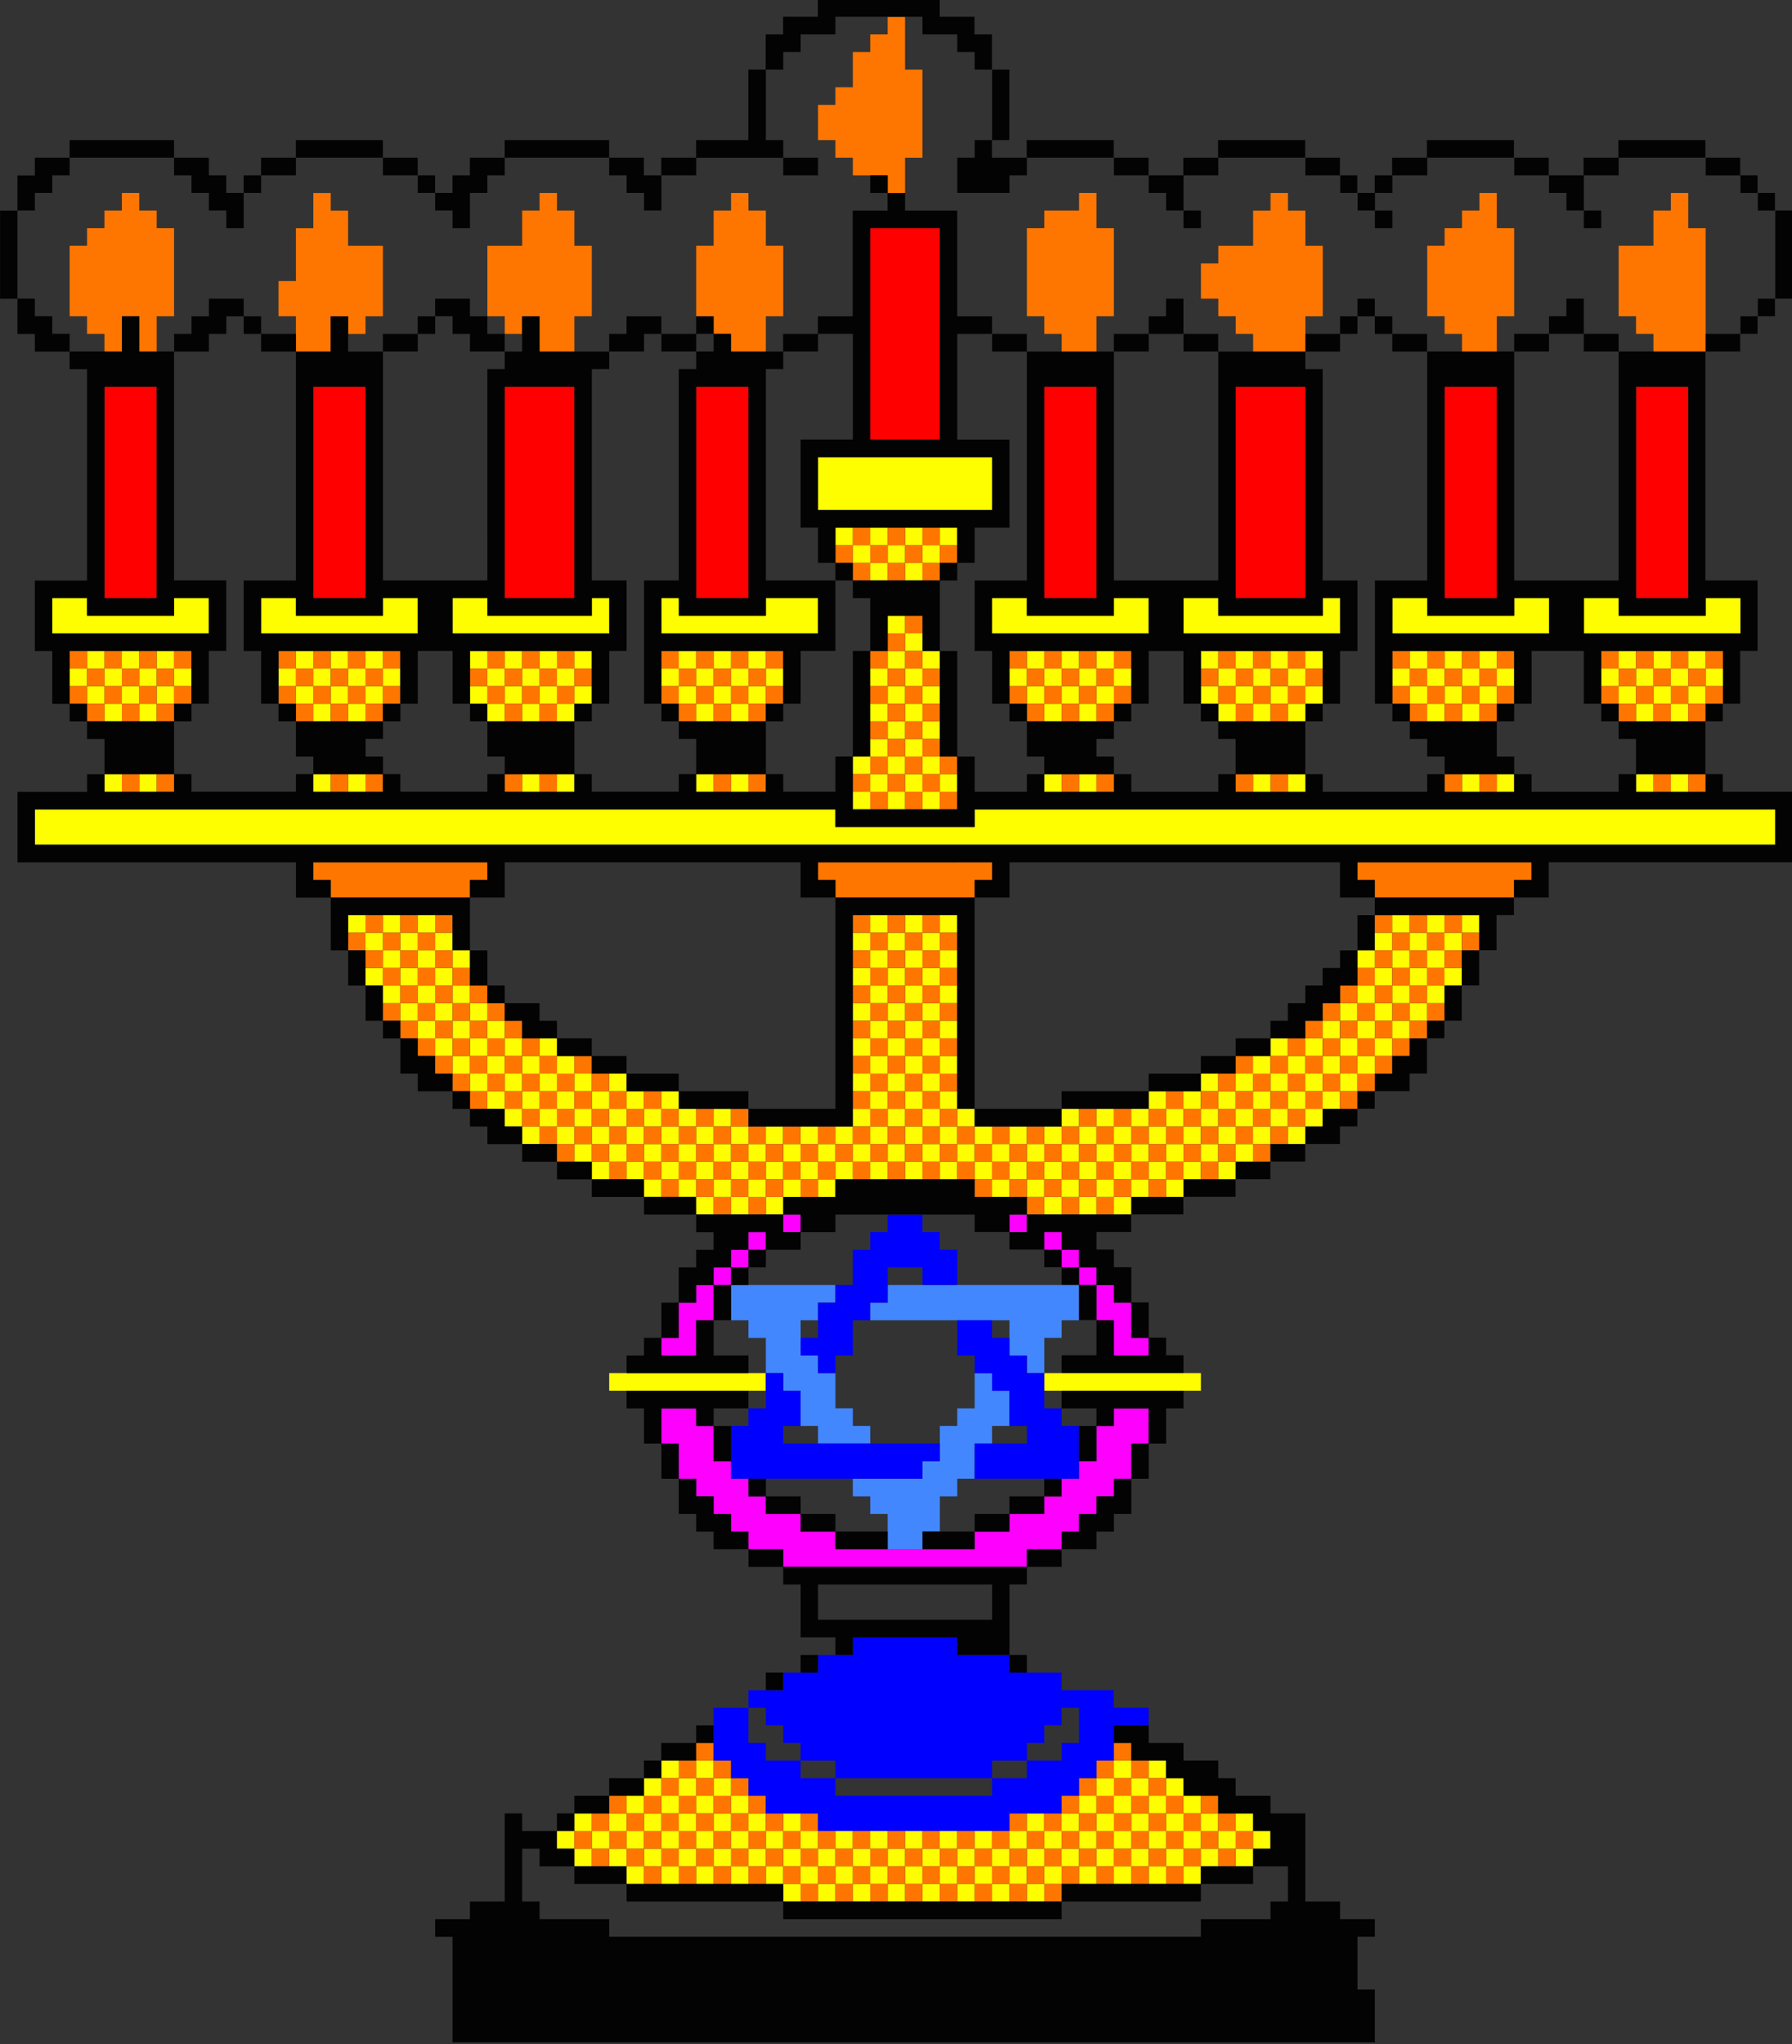 <?xml version="1.0" encoding="UTF-8" standalone="no"?>
<svg
   xmlns:dc="http://purl.org/dc/elements/1.1/"
   xmlns:cc="http://creativecommons.org/ns#"
   xmlns:rdf="http://www.w3.org/1999/02/22-rdf-syntax-ns#"
   xmlns:svg="http://www.w3.org/2000/svg"
   xmlns="http://www.w3.org/2000/svg"
   xmlns:sodipodi="http://sodipodi.sourceforge.net/DTD/sodipodi-0.dtd"
   xmlns:inkscape="http://www.inkscape.org/namespaces/inkscape"
   width="500"
   height="570"
   viewBox="0 0 132.292 150.812"
   version="1.1"
   id="svg5380"
   inkscape:version="1.0.2 (e86c870879, 2021-01-15, custom)"
   sodipodi:docname="Hanukkah_Pixel_Icon.svg">
  <rect x="0" y="0" width="132.292" height="150.812" fill="#333333" stroke="none"/>
  <defs
     id="defs5374" />
  <sodipodi:namedview
     id="base"
     pagecolor="#ffffff"
     bordercolor="#666666"
     borderopacity="1.0"
     inkscape:pageopacity="0.0"
     inkscape:pageshadow="2"
     inkscape:zoom="0.35"
     inkscape:cx="400"
     inkscape:cy="560.00001"
     inkscape:document-units="mm"
     inkscape:current-layer="layer1"
     inkscape:document-rotation="0"
     showgrid="false"
     units="px"
     fit-margin-top="0"
     fit-margin-left="0"
     fit-margin-right="0"
     fit-margin-bottom="0"
     inkscape:window-width="1267"
     inkscape:window-height="1032"
     inkscape:window-x="182"
     inkscape:window-y="0"
     inkscape:window-maximized="0" />
  <g
     inkscape:label="Layer 1"
     inkscape:groupmode="layer"
     id="layer1">
    <g
       style="stroke-width:2"
       transform="matrix(1.214,0,0,1.228,-11.382,-168.943)"
       id="g4644">
      <title
         id="title4660">Beeagle Bros Clipart - Hanukkah Menorah</title>
      <path
         id="path4658"
         d="m 57.004,231.188 v -0.529 H 55.945 54.887 V 230.13 229.601 h -0.529 -0.529 v -0.529 -0.529 h -0.529 -0.529 v -0.529 -0.529 h -0.529 -0.529 v -0.529 -0.529 h -0.529 -0.529 v -1.058 -1.058 h -0.529 -0.529 v -1.058 -1.058 h 1.058 1.058 v 0.529 0.529 h 0.529 0.529 v 1.058 1.058 h 0.529 0.529 v 0.529 0.529 h 0.529 0.529 v 0.529 0.529 h 0.529 0.529 v 0.529 0.529 h 1.058 1.058 v 0.529 0.529 h 1.058 1.058 v 0.529 0.529 h 4.233 4.233 V 230.13 229.601 h 1.058 1.058 v -0.529 -0.529 h 1.058 1.058 v -0.529 -0.529 h 0.529 0.529 v -0.529 -0.529 h 0.529 0.529 v -0.529 -0.529 h 0.529 0.529 v -1.058 -1.058 h 0.529 0.529 v -0.529 -0.529 h 1.058 1.058 v 1.058 1.058 h -0.529 -0.529 v 1.058 1.058 H 77.641 77.112 v 0.529 0.529 h -0.529 -0.529 v 0.529 0.529 H 75.525 74.995 v 0.529 0.529 H 74.466 73.937 v 0.529 0.529 h -1.058 -1.058 v 0.529 0.529 H 64.412 57.004 Z m -7.408,-12.7 v -0.529 h 0.529 0.529 v -1.058 -1.058 h 0.529 0.529 v -0.529 -0.529 h 0.529 0.529 v -0.529 -0.529 h 0.529 0.529 v -0.529 -0.529 h 0.529 0.529 v -0.529 -0.529 h 0.529 0.529 v 0.529 0.529 h -0.529 -0.529 v 0.529 0.529 h -0.529 -0.529 v 0.529 0.529 h -0.529 -0.529 v 1.058 1.058 h -0.529 -0.529 v 1.058 1.058 h -1.058 -1.058 z m 27.517,-0.529 v -1.058 h -0.529 -0.529 v -1.058 -1.058 H 75.525 74.995 V 214.255 213.726 H 74.466 73.937 v -0.529 -0.529 h -0.529 -0.529 v -0.529 -0.529 h 0.529 0.529 v 0.529 0.529 h 0.529 0.529 v 0.529 0.529 h 0.529 0.529 v 0.529 0.529 h 0.529 0.529 v 0.529 0.529 h 0.529 0.529 v 1.058 1.058 h 0.529 0.529 v 0.529 0.529 H 78.17 77.112 Z M 57.004,211.08 v -0.529 h 0.529 0.529 v 0.529 0.529 h -0.529 -0.529 z m 13.758,0 v -0.529 h 0.529 0.529 v 0.529 0.529 H 71.291 70.762 Z"
         style="fill:#fe00fe;stroke-width:2" />
      <path
         id="path4656"
         d="m 57.004,251.297 v -0.529 h -0.529 -0.529 v -0.529 -0.529 h -0.529 -0.529 v 0.529 0.529 h -0.529 -0.529 v -0.529 -0.529 h -0.529 -0.529 v 0.529 0.529 h -0.529 -0.529 v -0.529 -0.529 h -0.529 -0.529 v 0.529 0.529 h -0.529 -0.529 v -0.529 -0.529 h -0.529 -0.529 v 0.529 0.529 h -0.529 -0.529 v -0.529 -0.529 H 46.95 46.42 V 249.18 248.651 h -0.529 -0.529 v 0.529 0.529 H 44.833 44.304 V 249.18 248.651 h -0.529 -0.529 v -0.529 -0.529 h 0.529 0.529 v -0.529 -0.529 h 0.529 0.529 v 0.529 0.529 h 0.529 0.529 v -0.529 -0.529 h 0.529 0.529 v -0.529 -0.529 h 0.529 0.529 v -0.529 -0.529 h 0.529 0.529 v -0.529 -0.529 h 0.529 0.529 v 0.529 0.529 h 0.529 0.529 v -0.529 -0.529 h 0.529 0.529 v 0.529 0.529 h 0.529 0.529 v 0.529 0.529 h 0.529 0.529 v 0.529 0.529 h 0.529 0.529 v 0.529 0.529 h 0.529 0.529 v -0.529 -0.529 h 0.529 0.529 v 0.529 0.529 h 0.529 0.529 v 0.529 0.529 h 0.529 0.529 v -0.529 -0.529 h 0.529 0.529 v 0.529 0.529 h 0.529 0.529 v -0.529 -0.529 h 0.529 0.529 v 0.529 0.529 h 0.529 0.529 v -0.529 -0.529 h 0.529 0.529 v 0.529 0.529 h 0.529 0.529 v -0.529 -0.529 h 0.529 0.529 v 0.529 0.529 h 0.529 0.529 v -0.529 -0.529 h 0.529 0.529 v 0.529 0.529 h 0.529 0.529 v -0.529 -0.529 h 0.529 0.529 v -0.529 -0.529 h 0.529 0.529 v 0.529 0.529 h 0.529 0.529 v -0.529 -0.529 h 0.529 0.529 v -0.529 -0.529 h 0.529 0.529 v -0.529 -0.529 h 0.529 0.529 v -0.529 -0.529 h 0.529 0.529 v 0.529 0.529 h 0.529 0.529 v -0.529 -0.529 h 0.529 0.529 v 0.529 0.529 h 0.529 0.529 v 0.529 0.529 h 0.529 0.529 v 0.529 0.529 h 0.529 0.529 v 0.529 0.529 h 0.529 0.529 v -0.529 -0.529 h 0.529 0.529 v 0.529 0.529 h 0.529 0.529 v 0.529 0.529 h -0.529 -0.529 v 0.529 0.529 H 85.05 84.52 V 249.18 248.651 h -0.529 -0.529 v 0.529 0.529 h -0.529 -0.529 v 0.529 0.529 h -0.529 -0.529 v -0.529 -0.529 h -0.529 -0.529 v 0.529 0.529 h -0.529 -0.529 v -0.529 -0.529 h -0.529 -0.529 v 0.529 0.529 H 77.641 77.112 v -0.529 -0.529 h -0.529 -0.529 v 0.529 0.529 H 75.525 74.995 v -0.529 -0.529 H 74.466 73.937 v 0.529 0.529 h -0.529 -0.529 v 0.529 0.529 H 72.35 71.82 v -0.529 -0.529 H 71.291 70.762 v 0.529 0.529 h -0.529 -0.529 v -0.529 -0.529 H 69.175 68.645 v 0.529 0.529 H 68.116 67.587 v -0.529 -0.529 h -0.529 -0.529 v 0.529 0.529 H 66 65.47 v -0.529 -0.529 H 64.941 64.412 v 0.529 0.529 h -0.529 -0.529 v -0.529 -0.529 H 62.825 62.295 v 0.529 0.529 H 61.766 61.237 v -0.529 -0.529 h -0.529 -0.529 v 0.529 0.529 h -0.529 -0.529 v -0.529 -0.529 h -0.529 -0.529 v 0.529 0.529 h -0.529 -0.529 z m 1.058,-1.058 v -0.529 h 0.529 0.529 v 0.529 0.529 h 0.529 0.529 v -0.529 -0.529 h 0.529 0.529 v 0.529 0.529 h 0.529 0.529 v -0.529 -0.529 h 0.529 0.529 v 0.529 0.529 h 0.529 0.529 v -0.529 -0.529 h 0.529 0.529 v 0.529 0.529 h 0.529 0.529 v -0.529 -0.529 h 0.529 0.529 v 0.529 0.529 h 0.529 0.529 v -0.529 -0.529 h 0.529 0.529 v 0.529 0.529 h 0.529 0.529 v -0.529 -0.529 h 0.529 0.529 v 0.529 0.529 h 0.529 0.529 v -0.529 -0.529 h 0.529 0.529 V 249.18 248.651 h 0.529 0.529 v 0.529 0.529 h 0.529 0.529 V 249.18 248.651 h 0.529 0.529 v 0.529 0.529 h 0.529 0.529 V 249.18 248.651 h 0.529 0.529 v 0.529 0.529 h 0.529 0.529 V 249.18 248.651 h 0.529 0.529 v 0.529 0.529 h 0.529 0.529 V 249.18 248.651 h 0.529 0.529 v -0.529 -0.529 h -0.529 -0.529 v -0.529 -0.529 h -0.529 -0.529 v -0.529 -0.529 h -0.529 -0.529 v -0.529 -0.529 h -0.529 -0.529 v 0.529 0.529 h -0.529 -0.529 v -0.529 -0.529 H 77.641 77.112 v 0.529 0.529 h -0.529 -0.529 v 0.529 0.529 H 75.525 74.995 v 0.529 0.529 H 74.466 73.937 v 0.529 0.529 h -0.529 -0.529 v -0.529 -0.529 H 72.35 71.82 v 0.529 0.529 H 71.291 70.762 v 0.529 0.529 H 70.233 69.704 V 249.18 248.651 H 69.175 68.645 v 0.529 0.529 H 68.116 67.587 V 249.18 248.651 h -0.529 -0.529 v 0.529 0.529 H 66 65.47 V 249.18 248.651 H 64.941 64.412 v 0.529 0.529 H 63.883 63.354 V 249.18 248.651 H 62.825 62.295 v 0.529 0.529 H 61.766 61.237 V 249.18 248.651 h -0.529 -0.529 v 0.529 0.529 H 59.65 59.12 V 249.18 248.651 h -0.529 -0.529 v -0.529 -0.529 h -0.529 -0.529 v 0.529 0.529 h -0.529 -0.529 v -0.529 -0.529 h -0.529 -0.529 v -0.529 -0.529 h -0.529 -0.529 v -0.529 -0.529 h -0.529 -0.529 v -0.529 -0.529 h -0.529 -0.529 v 0.529 0.529 h -0.529 -0.529 v -0.529 -0.529 h -0.529 -0.529 v 0.529 0.529 h -0.529 -0.529 v 0.529 0.529 h -0.529 -0.529 v 0.529 0.529 h -0.529 -0.529 v 0.529 0.529 h 0.529 0.529 v 0.529 0.529 h 0.529 0.529 V 249.18 248.651 h 0.529 0.529 v 0.529 0.529 h 0.529 0.529 V 249.18 248.651 h 0.529 0.529 v 0.529 0.529 h 0.529 0.529 V 249.18 248.651 h 0.529 0.529 v 0.529 0.529 h 0.529 0.529 V 249.18 248.651 h 0.529 0.529 v 0.529 0.529 h 0.529 0.529 v 0.529 0.529 h 0.529 0.529 z M 57.004,249.18 v -0.529 h 0.529 0.529 v 0.529 0.529 h -0.529 -0.529 z m 14.817,0 v -0.529 h 0.529 0.529 v 0.529 0.529 H 72.35 71.82 Z m -24.342,-1.058 v -0.529 h 0.529 0.529 v -0.529 -0.529 h 0.529 0.529 v -0.529 -0.529 h 0.529 0.529 v 0.529 0.529 h 0.529 0.529 v -0.529 -0.529 h 0.529 0.529 v 0.529 0.529 h 0.529 0.529 v 0.529 0.529 h 0.529 0.529 v 0.529 0.529 h -0.529 -0.529 v -0.529 -0.529 h -0.529 -0.529 v 0.529 0.529 h -0.529 -0.529 v -0.529 -0.529 h -0.529 -0.529 v 0.529 0.529 h -0.529 -0.529 v -0.529 -0.529 h -0.529 -0.529 v 0.529 0.529 h -0.529 -0.529 z m 3.175,-1.058 v -0.529 h -0.529 -0.529 v 0.529 0.529 h 0.529 0.529 z m 2.117,0 v -0.529 h -0.529 -0.529 v 0.529 0.529 h 0.529 0.529 z m 22.225,1.058 v -0.529 h 0.529 0.529 v -0.529 -0.529 h 0.529 0.529 v -0.529 -0.529 h 0.529 0.529 v 0.529 0.529 h 0.529 0.529 v -0.529 -0.529 h 0.529 0.529 v 0.529 0.529 h 0.529 0.529 v 0.529 0.529 h 0.529 0.529 v 0.529 0.529 h -0.529 -0.529 v -0.529 -0.529 h -0.529 -0.529 v 0.529 0.529 h -0.529 -0.529 v -0.529 -0.529 h -0.529 -0.529 v 0.529 0.529 H 77.641 77.112 v -0.529 -0.529 h -0.529 -0.529 v 0.529 0.529 H 75.525 74.995 Z m 3.175,-1.058 v -0.529 H 77.641 77.112 v 0.529 0.529 h 0.529 0.529 z m 2.117,0 v -0.529 h -0.529 -0.529 v 0.529 0.529 h 0.529 0.529 z m -34.925,1.058 v -0.529 h -0.529 -0.529 v 0.529 0.529 h 0.529 0.529 z m 40.217,0 v -0.529 h -0.529 -0.529 v 0.529 0.529 h 0.529 0.529 z M 46.42,220.605 v -0.529 h 4.763 4.763 v 0.529 0.529 h -4.763 -4.763 z m 26.458,0 v -0.529 h 4.763 4.763 v 0.529 0.529 h -4.763 -4.763 z M 51.712,210.022 v -0.529 h -0.529 -0.529 v -0.529 -0.529 h -0.529 -0.529 v 0.529 0.529 h -0.529 -0.529 v -0.529 -0.529 h -0.529 -0.529 v -0.529 -0.529 h -0.529 -0.529 v 0.529 0.529 h -0.529 -0.529 v -0.529 -0.529 h -0.529 -0.529 v -0.529 -0.529 h -0.529 -0.529 v -0.529 -0.529 h -0.529 -0.529 v 0.529 0.529 h -0.529 -0.529 v -0.529 -0.529 H 40.6 40.07 V 204.73 204.201 h -0.529 -0.529 v -0.529 -0.529 h -0.529 -0.529 v -0.529 -0.529 h -0.529 -0.529 v -0.529 -0.529 h -0.529 -0.529 v -0.529 -0.529 h -0.529 -0.529 v -0.529 -0.529 H 34.25 33.72 V 198.38 197.851 h -0.529 -0.529 v -0.529 -0.529 h -0.529 -0.529 v -0.529 -0.529 h 0.529 0.529 v -0.529 -0.529 h -0.529 -0.529 v -0.529 -0.529 h -0.529 -0.529 v -0.529 -0.529 h 0.529 0.529 v 0.529 0.529 h 0.529 0.529 v -0.529 -0.529 h 0.529 0.529 v 0.529 0.529 h 0.529 0.529 v -0.529 -0.529 h 0.529 0.529 v 0.529 0.529 h 0.529 0.529 v 0.529 0.529 h 0.529 0.529 v 0.529 0.529 h -0.529 -0.529 v 0.529 0.529 h 0.529 0.529 v 0.529 0.529 h 0.529 0.529 v 0.529 0.529 h 0.529 0.529 v 0.529 0.529 h 0.529 0.529 v 0.529 0.529 h 0.529 0.529 v -0.529 -0.529 h 0.529 0.529 v 0.529 0.529 h 0.529 0.529 v 0.529 0.529 h 0.529 0.529 v 0.529 0.529 h 0.529 0.529 v -0.529 -0.529 h 0.529 0.529 v 0.529 0.529 h 0.529 0.529 v 0.529 0.529 h 0.529 0.529 v -0.529 -0.529 h 0.529 0.529 v 0.529 0.529 h 0.529 0.529 v 0.529 0.529 h 0.529 0.529 V 204.73 204.201 h 0.529 0.529 v 0.529 0.529 h 0.529 0.529 v 0.529 0.529 h 0.529 0.529 v -0.529 -0.529 h 0.529 0.529 v 0.529 0.529 h 0.529 0.529 v -0.529 -0.529 h 0.529 0.529 v 0.529 0.529 h 0.529 0.529 v -0.529 -0.529 h 0.529 0.529 V 204.73 204.201 h 0.529 0.529 v -0.529 -0.529 H 61.766 61.237 v -0.529 -0.529 h 0.529 0.529 V 201.555 201.026 H 61.766 61.237 v -0.529 -0.529 h 0.529 0.529 v -0.529 -0.529 H 61.766 61.237 V 198.38 197.851 h 0.529 0.529 v -0.529 -0.529 H 61.766 61.237 v -0.529 -0.529 h 0.529 0.529 V 195.205 194.676 H 61.766 61.237 v -0.529 -0.529 h 0.529 0.529 v -0.529 -0.529 h 0.529 0.529 v 0.529 0.529 h 0.529 0.529 v -0.529 -0.529 h 0.529 0.529 v 0.529 0.529 h 0.529 0.529 v -0.529 -0.529 h 0.529 0.529 v 0.529 0.529 h -0.529 -0.529 v 0.529 0.529 h 0.529 0.529 v 0.529 0.529 h -0.529 -0.529 v 0.529 0.529 h 0.529 0.529 v 0.529 0.529 h -0.529 -0.529 v 0.529 0.529 h 0.529 0.529 v 0.529 0.529 h -0.529 -0.529 v 0.529 0.529 h 0.529 0.529 v 0.529 0.529 h -0.529 -0.529 v 0.529 0.529 h 0.529 0.529 v 0.529 0.529 h 0.529 0.529 v 0.529 0.529 h 0.529 0.529 v 0.529 0.529 h 0.529 0.529 v -0.529 -0.529 h 0.529 0.529 v 0.529 0.529 h 0.529 0.529 v -0.529 -0.529 h 0.529 0.529 V 204.73 204.201 h 0.529 0.529 v 0.529 0.529 h 0.529 0.529 V 204.73 204.201 h 0.529 0.529 v 0.529 0.529 h 0.529 0.529 V 204.73 204.201 h 0.529 0.529 v -0.529 -0.529 h 0.529 0.529 v 0.529 0.529 h 0.529 0.529 v -0.529 -0.529 h 0.529 0.529 v -0.529 -0.529 h 0.529 0.529 v 0.529 0.529 h 0.529 0.529 v -0.529 -0.529 h 0.529 0.529 v -0.529 -0.529 h 0.529 0.529 v -0.529 -0.529 h 0.529 0.529 v 0.529 0.529 h 0.529 0.529 v -0.529 -0.529 h 0.529 0.529 v -0.529 -0.529 h 0.529 0.529 V 198.38 197.851 h 0.529 0.529 v -0.529 -0.529 h 0.529 0.529 v -0.529 -0.529 h -0.529 -0.529 v -0.529 -0.529 h 0.529 0.529 v -0.529 -0.529 h 0.529 0.529 v -0.529 -0.529 h 0.529 0.529 v 0.529 0.529 h 0.529 0.529 v -0.529 -0.529 h 0.529 0.529 v 0.529 0.529 h 0.529 0.529 v -0.529 -0.529 h 0.529 0.529 v 0.529 0.529 h -0.529 -0.529 v 0.529 0.529 h -0.529 -0.529 v 0.529 0.529 h 0.529 0.529 v 0.529 0.529 h -0.529 -0.529 v 0.529 0.529 h -0.529 -0.529 v 0.529 0.529 h -0.529 -0.529 v 0.529 0.529 h -0.529 -0.529 v 0.529 0.529 h -0.529 -0.529 v 0.529 0.529 h -0.529 -0.529 v 0.529 0.529 h -0.529 -0.529 v 0.529 0.529 h -0.529 -0.529 v 0.529 0.529 h -0.529 -0.529 v 0.529 0.529 h -0.529 -0.529 v -0.529 -0.529 h -0.529 -0.529 v 0.529 0.529 h -0.529 -0.529 v 0.529 0.529 h -0.529 -0.529 v 0.529 0.529 h -0.529 -0.529 v -0.529 -0.529 h -0.529 -0.529 v 0.529 0.529 h -0.529 -0.529 v 0.529 0.529 h -0.529 -0.529 v -0.529 -0.529 h -0.529 -0.529 v 0.529 0.529 h -0.529 -0.529 v 0.529 0.529 H 77.641 77.112 v -0.529 -0.529 h -0.529 -0.529 v 0.529 0.529 H 75.525 74.995 v -0.529 -0.529 H 74.466 73.937 v 0.529 0.529 h -0.529 -0.529 v -0.529 -0.529 H 72.35 71.82 v -0.529 -0.529 H 71.291 70.762 v 0.529 0.529 h -0.529 -0.529 v -0.529 -0.529 H 69.175 68.645 V 207.905 207.376 H 68.116 67.587 v 0.529 0.529 H 67.058 66.529 V 207.905 207.376 H 66 65.47 v 0.529 0.529 H 64.941 64.412 v -0.529 -0.529 h -0.529 -0.529 v 0.529 0.529 H 62.825 62.295 V 207.905 207.376 H 61.766 61.237 v 0.529 0.529 h -0.529 -0.529 v 0.529 0.529 h -0.529 -0.529 v -0.529 -0.529 h -0.529 -0.529 v 0.529 0.529 h -0.529 -0.529 v 0.529 0.529 h -0.529 -0.529 v -0.529 -0.529 h -0.529 -0.529 v 0.529 0.529 h -0.529 -0.529 v -0.529 -0.529 h -0.529 -0.529 v 0.529 0.529 h -0.529 -0.529 z m 1.058,-1.058 v -0.529 h 0.529 0.529 v 0.529 0.529 h 0.529 0.529 v -0.529 -0.529 h 0.529 0.529 v 0.529 0.529 h 0.529 0.529 v -0.529 -0.529 h 0.529 0.529 v -0.529 -0.529 h 0.529 0.529 v 0.529 0.529 h 0.529 0.529 v -0.529 -0.529 h 0.529 0.529 v -0.529 -0.529 h 0.529 0.529 v 0.529 0.529 h 0.529 0.529 v -0.529 -0.529 h 0.529 0.529 v 0.529 0.529 h 0.529 0.529 v -0.529 -0.529 h 0.529 0.529 v 0.529 0.529 h 0.529 0.529 v -0.529 -0.529 h 0.529 0.529 v 0.529 0.529 h 0.529 0.529 v 0.529 0.529 h 0.529 0.529 v -0.529 -0.529 h 0.529 0.529 v 0.529 0.529 h 0.529 0.529 v 0.529 0.529 h 0.529 0.529 v -0.529 -0.529 h 0.529 0.529 v 0.529 0.529 h 0.529 0.529 v -0.529 -0.529 h 0.529 0.529 v 0.529 0.529 h 0.529 0.529 v -0.529 -0.529 h 0.529 0.529 v -0.529 -0.529 h 0.529 0.529 v 0.529 0.529 h 0.529 0.529 v -0.529 -0.529 h 0.529 0.529 v -0.529 -0.529 h 0.529 0.529 v 0.529 0.529 h 0.529 0.529 v -0.529 -0.529 h 0.529 0.529 v -0.529 -0.529 h 0.529 0.529 V 204.73 204.201 h 0.529 0.529 v 0.529 0.529 h 0.529 0.529 V 204.73 204.201 h 0.529 0.529 v -0.529 -0.529 h 0.529 0.529 v -0.529 -0.529 h 0.529 0.529 v -0.529 -0.529 h 0.529 0.529 v -0.529 -0.529 h 0.529 0.529 v -0.529 -0.529 h 0.529 0.529 V 198.38 197.851 h 0.529 0.529 v -0.529 -0.529 h 0.529 0.529 v -0.529 -0.529 h -0.529 -0.529 v -0.529 -0.529 h 0.529 0.529 v -0.529 -0.529 h -0.529 -0.529 v 0.529 0.529 h -0.529 -0.529 v -0.529 -0.529 h -0.529 -0.529 v 0.529 0.529 h -0.529 -0.529 v 0.529 0.529 h 0.529 0.529 v 0.529 0.529 h -0.529 -0.529 v 0.529 0.529 h -0.529 -0.529 v 0.529 0.529 h -0.529 -0.529 v 0.529 0.529 h -0.529 -0.529 v 0.529 0.529 h -0.529 -0.529 v 0.529 0.529 h -0.529 -0.529 v -0.529 -0.529 h -0.529 -0.529 v 0.529 0.529 h -0.529 -0.529 v 0.529 0.529 h -0.529 -0.529 v 0.529 0.529 h -0.529 -0.529 v -0.529 -0.529 h -0.529 -0.529 v 0.529 0.529 h -0.529 -0.529 v 0.529 0.529 H 80.816 80.287 V 204.73 204.201 h -0.529 -0.529 v 0.529 0.529 h -0.529 -0.529 v 0.529 0.529 H 77.641 77.112 v -0.529 -0.529 h -0.529 -0.529 v 0.529 0.529 H 75.525 74.995 v -0.529 -0.529 H 74.466 73.937 v 0.529 0.529 h -0.529 -0.529 v 0.529 0.529 H 72.35 71.82 v -0.529 -0.529 H 71.291 70.762 v 0.529 0.529 h -0.529 -0.529 v -0.529 -0.529 H 69.175 68.645 v -0.529 -0.529 H 68.116 67.587 V 204.73 204.201 h -0.529 -0.529 v -0.529 -0.529 H 66 65.47 v -0.529 -0.529 h 0.529 0.529 V 201.555 201.026 H 66 65.47 v -0.529 -0.529 h 0.529 0.529 v -0.529 -0.529 H 66 65.47 V 198.38 197.851 h 0.529 0.529 v -0.529 -0.529 H 66 65.47 v -0.529 -0.529 h 0.529 0.529 V 195.205 194.676 H 66 65.47 v -0.529 -0.529 H 64.941 64.412 v 0.529 0.529 h -0.529 -0.529 v -0.529 -0.529 H 62.825 62.295 v 0.529 0.529 h 0.529 0.529 v 0.529 0.529 H 62.825 62.295 v 0.529 0.529 h 0.529 0.529 v 0.529 0.529 H 62.825 62.295 v 0.529 0.529 h 0.529 0.529 v 0.529 0.529 H 62.825 62.295 v 0.529 0.529 h 0.529 0.529 v 0.529 0.529 H 62.825 62.295 v 0.529 0.529 h 0.529 0.529 v 0.529 0.529 H 62.825 62.295 v 0.529 0.529 H 61.766 61.237 v 0.529 0.529 h -0.529 -0.529 v 0.529 0.529 h -0.529 -0.529 v -0.529 -0.529 h -0.529 -0.529 v 0.529 0.529 h -0.529 -0.529 v -0.529 -0.529 h -0.529 -0.529 v 0.529 0.529 h -0.529 -0.529 v -0.529 -0.529 h -0.529 -0.529 v -0.529 -0.529 h -0.529 -0.529 v 0.529 0.529 h -0.529 -0.529 v -0.529 -0.529 H 51.183 50.654 V 204.73 204.201 h -0.529 -0.529 v 0.529 0.529 H 49.066 48.537 V 204.73 204.201 h -0.529 -0.529 v -0.529 -0.529 h -0.529 -0.529 v 0.529 0.529 h -0.529 -0.529 v -0.529 -0.529 h -0.529 -0.529 v -0.529 -0.529 h -0.529 -0.529 v -0.529 -0.529 h -0.529 -0.529 v 0.529 0.529 h -0.529 -0.529 v -0.529 -0.529 h -0.529 -0.529 v -0.529 -0.529 h -0.529 -0.529 v -0.529 -0.529 H 38.483 37.954 V 198.38 197.851 h -0.529 -0.529 v -0.529 -0.529 h -0.529 -0.529 v -0.529 -0.529 h 0.529 0.529 v -0.529 -0.529 h -0.529 -0.529 v -0.529 -0.529 h -0.529 -0.529 v 0.529 0.529 h -0.529 -0.529 v -0.529 -0.529 h -0.529 -0.529 v 0.529 0.529 h 0.529 0.529 v 0.529 0.529 h -0.529 -0.529 v 0.529 0.529 h 0.529 0.529 v 0.529 0.529 h 0.529 0.529 v 0.529 0.529 h 0.529 0.529 v 0.529 0.529 h 0.529 0.529 v 0.529 0.529 h 0.529 0.529 v 0.529 0.529 h 0.529 0.529 v 0.529 0.529 h 0.529 0.529 v 0.529 0.529 h 0.529 0.529 v 0.529 0.529 h 0.529 0.529 V 204.73 204.201 h 0.529 0.529 v 0.529 0.529 h 0.529 0.529 v 0.529 0.529 h 0.529 0.529 v 0.529 0.529 h 0.529 0.529 v -0.529 -0.529 h 0.529 0.529 v 0.529 0.529 h 0.529 0.529 v 0.529 0.529 h 0.529 0.529 v -0.529 -0.529 h 0.529 0.529 v 0.529 0.529 h 0.529 0.529 v 0.529 0.529 h 0.529 0.529 z M 51.712,207.905 v -0.529 h -0.529 -0.529 v -0.529 -0.529 h -0.529 -0.529 v 0.529 0.529 h -0.529 -0.529 v -0.529 -0.529 h -0.529 -0.529 v -0.529 -0.529 h -0.529 -0.529 v 0.529 0.529 h -0.529 -0.529 v -0.529 -0.529 H 44.833 44.304 V 204.73 204.201 h -0.529 -0.529 v -0.529 -0.529 h -0.529 -0.529 v 0.529 0.529 h -0.529 -0.529 v -0.529 -0.529 h -0.529 -0.529 v -0.529 -0.529 h -0.529 -0.529 v -0.529 -0.529 h -0.529 -0.529 v -0.529 -0.529 h -0.529 -0.529 v -0.529 -0.529 H 36.366 35.837 V 198.38 197.851 h -0.529 -0.529 v -0.529 -0.529 h -0.529 -0.529 v -0.529 -0.529 h 0.529 0.529 v -0.529 -0.529 h 0.529 0.529 v 0.529 0.529 h -0.529 -0.529 v 0.529 0.529 h 0.529 0.529 v 0.529 0.529 h 0.529 0.529 v 0.529 0.529 h 0.529 0.529 v 0.529 0.529 h 0.529 0.529 v 0.529 0.529 h 0.529 0.529 v 0.529 0.529 h 0.529 0.529 v 0.529 0.529 h 0.529 0.529 v -0.529 -0.529 h 0.529 0.529 v 0.529 0.529 h 0.529 0.529 v 0.529 0.529 h 0.529 0.529 v 0.529 0.529 h 0.529 0.529 V 204.73 204.201 h 0.529 0.529 v 0.529 0.529 h 0.529 0.529 v 0.529 0.529 h 0.529 0.529 v -0.529 -0.529 h 0.529 0.529 v 0.529 0.529 h 0.529 0.529 v 0.529 0.529 h 0.529 0.529 v -0.529 -0.529 h 0.529 0.529 v 0.529 0.529 h 0.529 0.529 v 0.529 0.529 h -0.529 -0.529 v -0.529 -0.529 h -0.529 -0.529 v 0.529 0.529 h -0.529 -0.529 z m 4.233,0 v -0.529 h 0.529 0.529 v 0.529 0.529 h -0.529 -0.529 z m 16.933,0 v -0.529 h 0.529 0.529 v -0.529 -0.529 h 0.529 0.529 v 0.529 0.529 h 0.529 0.529 v -0.529 -0.529 h 0.529 0.529 v 0.529 0.529 h 0.529 0.529 v -0.529 -0.529 h 0.529 0.529 v -0.529 -0.529 h 0.529 0.529 v 0.529 0.529 h 0.529 0.529 v -0.529 -0.529 h 0.529 0.529 V 204.73 204.201 h 0.529 0.529 v 0.529 0.529 h 0.529 0.529 V 204.73 204.201 h 0.529 0.529 v -0.529 -0.529 h 0.529 0.529 v -0.529 -0.529 h 0.529 0.529 v 0.529 0.529 h 0.529 0.529 v -0.529 -0.529 h 0.529 0.529 v -0.529 -0.529 h 0.529 0.529 v -0.529 -0.529 h 0.529 0.529 v -0.529 -0.529 h 0.529 0.529 V 198.38 197.851 h 0.529 0.529 v -0.529 -0.529 h 0.529 0.529 v -0.529 -0.529 h -0.529 -0.529 v -0.529 -0.529 h 0.529 0.529 v 0.529 0.529 h 0.529 0.529 v 0.529 0.529 h -0.529 -0.529 v 0.529 0.529 h -0.529 -0.529 v 0.529 0.529 h -0.529 -0.529 v 0.529 0.529 h -0.529 -0.529 v 0.529 0.529 h -0.529 -0.529 v 0.529 0.529 h -0.529 -0.529 v 0.529 0.529 h -0.529 -0.529 v 0.529 0.529 h -0.529 -0.529 v -0.529 -0.529 h -0.529 -0.529 v 0.529 0.529 h -0.529 -0.529 v 0.529 0.529 h -0.529 -0.529 v 0.529 0.529 h -0.529 -0.529 v -0.529 -0.529 h -0.529 -0.529 v 0.529 0.529 h -0.529 -0.529 v 0.529 0.529 h -0.529 -0.529 v -0.529 -0.529 h -0.529 -0.529 v 0.529 0.529 h -0.529 -0.529 v 0.529 0.529 H 77.641 77.112 v -0.529 -0.529 h -0.529 -0.529 v 0.529 0.529 H 75.525 74.995 V 207.905 207.376 H 74.466 73.937 v 0.529 0.529 h -0.529 -0.529 z m -10.583,-2.117 v -0.529 h 0.529 0.529 V 204.73 204.201 h 0.529 0.529 v -0.529 -0.529 h -0.529 -0.529 v -0.529 -0.529 h 0.529 0.529 v -0.529 -0.529 h -0.529 -0.529 v -0.529 -0.529 h 0.529 0.529 v -0.529 -0.529 H 63.883 63.354 V 198.38 197.851 h 0.529 0.529 v -0.529 -0.529 h -0.529 -0.529 v -0.529 -0.529 h 0.529 0.529 v -0.529 -0.529 h 0.529 0.529 v 0.529 0.529 H 64.941 64.412 v 0.529 0.529 h 0.529 0.529 v 0.529 0.529 H 64.941 64.412 v 0.529 0.529 h 0.529 0.529 v 0.529 0.529 H 64.941 64.412 v 0.529 0.529 h 0.529 0.529 v 0.529 0.529 H 64.941 64.412 v 0.529 0.529 h 0.529 0.529 v 0.529 0.529 h 0.529 0.529 v 0.529 0.529 h 0.529 0.529 v 0.529 0.529 h -0.529 -0.529 v -0.529 -0.529 H 66 65.47 v 0.529 0.529 H 64.941 64.412 v -0.529 -0.529 h -0.529 -0.529 v 0.529 0.529 H 62.825 62.295 Z m 3.175,-1.058 v -0.529 H 64.941 64.412 v 0.529 0.529 h 0.529 0.529 z M 11.495,187.268 v -1.058 h 24.342 24.342 v 0.529 0.529 h 4.233 4.233 v -0.529 -0.529 h 24.342 24.342 v 1.058 1.058 H 64.412 11.495 Z M 61.237,185.68 v -0.529 h 0.529 0.529 v -0.529 -0.529 H 61.766 61.237 v -0.529 -0.529 h 0.529 0.529 v -0.529 -0.529 h 0.529 0.529 v -0.529 -0.529 H 62.825 62.295 v -0.529 -0.529 h 0.529 0.529 V 179.33 178.801 H 62.825 62.295 v -0.529 -0.529 h 0.529 0.529 v -0.529 -0.529 h 0.529 0.529 v -0.529 -0.529 h -0.529 -0.529 v -0.529 -0.529 h 0.529 0.529 v 0.529 0.529 h 0.529 0.529 v 0.529 0.529 h 0.529 0.529 v 0.529 0.529 H 66 65.47 v 0.529 0.529 h 0.529 0.529 v 0.529 0.529 H 66 65.47 v 0.529 0.529 h 0.529 0.529 v 0.529 0.529 H 66 65.47 v 0.529 0.529 h 0.529 0.529 v 0.529 0.529 h 0.529 0.529 v 0.529 0.529 h -0.529 -0.529 v 0.529 0.529 H 66 65.47 V 185.68 185.151 H 64.941 64.412 v 0.529 0.529 H 63.883 63.354 V 185.68 185.151 H 62.825 62.295 v 0.529 0.529 H 61.766 61.237 Z m 3.175,-1.058 v -0.529 h 0.529 0.529 v 0.529 0.529 h 0.529 0.529 v -0.529 -0.529 H 66 65.47 v -0.529 -0.529 H 64.941 64.412 v -0.529 -0.529 h 0.529 0.529 v -0.529 -0.529 H 64.941 64.412 v -0.529 -0.529 h 0.529 0.529 V 179.33 178.801 H 64.941 64.412 v -0.529 -0.529 h 0.529 0.529 v -0.529 -0.529 H 64.941 64.412 v 0.529 0.529 h -0.529 -0.529 v 0.529 0.529 h 0.529 0.529 v 0.529 0.529 h -0.529 -0.529 v 0.529 0.529 h 0.529 0.529 v 0.529 0.529 h -0.529 -0.529 v 0.529 0.529 H 62.825 62.295 v 0.529 0.529 h 0.529 0.529 v 0.529 0.529 h 0.529 0.529 z m -1.058,-1.058 v -0.529 h 0.529 0.529 v 0.529 0.529 h -0.529 -0.529 z m -47.625,1.058 v -0.529 h 0.529 0.529 v 0.529 0.529 H 16.258 15.729 Z m 2.117,0 v -0.529 h 0.529 0.529 v 0.529 0.529 H 18.375 17.845 Z m 10.583,0 v -0.529 h 0.529 0.529 v 0.529 0.529 h -0.529 -0.529 z m 2.117,0 v -0.529 h 0.529 0.529 v 0.529 0.529 h -0.529 -0.529 z m 10.583,0 v -0.529 h 0.529 0.529 v 0.529 0.529 h -0.529 -0.529 z m 2.117,0 v -0.529 h 0.529 0.529 v 0.529 0.529 h -0.529 -0.529 z m 8.467,0 v -0.529 h 0.529 0.529 v 0.529 0.529 h -0.529 -0.529 z m 2.117,0 v -0.529 h 0.529 0.529 v 0.529 0.529 h -0.529 -0.529 z m 19.05,0 v -0.529 h 0.529 0.529 v 0.529 0.529 h -0.529 -0.529 z m 2.117,0 v -0.529 h 0.529 0.529 v 0.529 0.529 H 75.525 74.995 Z m 10.583,0 v -0.529 h 0.529 0.529 v 0.529 0.529 h -0.529 -0.529 z m 2.117,0 v -0.529 h 0.529 0.529 v 0.529 0.529 h -0.529 -0.529 z m 10.583,0 v -0.529 h 0.529 0.529 v 0.529 0.529 h -0.529 -0.529 z m 2.117,0 v -0.529 h 0.529 0.529 v 0.529 0.529 h -0.529 -0.529 z m 8.467,0 v -0.529 h 0.529 0.529 v 0.529 0.529 h -0.529 -0.529 z m 2.117,0 v -0.529 h 0.529 0.529 v 0.529 0.529 h -0.529 -0.529 z m -95.25,-4.233 v -0.529 H 15.2 14.67 V 179.33 178.801 h -0.529 -0.529 v -0.529 -0.529 h 0.529 0.529 v -0.529 -0.529 h 0.529 0.529 v 0.529 0.529 h 0.529 0.529 v -0.529 -0.529 h 0.529 0.529 v 0.529 0.529 h 0.529 0.529 v -0.529 -0.529 h 0.529 0.529 v 0.529 0.529 h 0.529 0.529 v 0.529 0.529 h -0.529 -0.529 v 0.529 0.529 h -0.529 -0.529 v 0.529 0.529 H 18.375 17.845 v -0.529 -0.529 h -0.529 -0.529 v 0.529 0.529 H 16.258 15.729 Z M 16.787,179.33 v -0.529 h 0.529 0.529 v 0.529 0.529 h 0.529 0.529 V 179.33 178.801 h 0.529 0.529 v -0.529 -0.529 h -0.529 -0.529 v 0.529 0.529 H 18.375 17.845 v -0.529 -0.529 h -0.529 -0.529 v 0.529 0.529 H 16.258 15.729 v -0.529 -0.529 H 15.2 14.67 v 0.529 0.529 h 0.529 0.529 v 0.529 0.529 h 0.529 0.529 z m 11.642,1.058 v -0.529 H 27.9 27.37 V 179.33 178.801 h -0.529 -0.529 v -0.529 -0.529 h 0.529 0.529 v -0.529 -0.529 h 0.529 0.529 v 0.529 0.529 h 0.529 0.529 v -0.529 -0.529 h 0.529 0.529 v 0.529 0.529 h 0.529 0.529 v -0.529 -0.529 h 0.529 0.529 v 0.529 0.529 h 0.529 0.529 v 0.529 0.529 h -0.529 -0.529 v 0.529 0.529 h -0.529 -0.529 v 0.529 0.529 h -0.529 -0.529 v -0.529 -0.529 h -0.529 -0.529 v 0.529 0.529 H 28.958 28.429 Z M 29.487,179.33 v -0.529 h 0.529 0.529 v 0.529 0.529 h 0.529 0.529 V 179.33 178.801 h 0.529 0.529 v -0.529 -0.529 h -0.529 -0.529 v 0.529 0.529 h -0.529 -0.529 v -0.529 -0.529 h -0.529 -0.529 v 0.529 0.529 h -0.529 -0.529 v -0.529 -0.529 h -0.529 -0.529 v 0.529 0.529 h 0.529 0.529 v 0.529 0.529 h 0.529 0.529 z m 9.525,1.058 v -0.529 H 38.483 37.954 V 179.33 178.801 h 0.529 0.529 v -0.529 -0.529 h -0.529 -0.529 v -0.529 -0.529 h 0.529 0.529 v 0.529 0.529 h 0.529 0.529 v -0.529 -0.529 h 0.529 0.529 v 0.529 0.529 h 0.529 0.529 v -0.529 -0.529 h 0.529 0.529 v 0.529 0.529 h 0.529 0.529 v -0.529 -0.529 h 0.529 0.529 v 0.529 0.529 h -0.529 -0.529 v 0.529 0.529 h 0.529 0.529 v 0.529 0.529 h -0.529 -0.529 v 0.529 0.529 h -0.529 -0.529 v -0.529 -0.529 h -0.529 -0.529 v 0.529 0.529 h -0.529 -0.529 v -0.529 -0.529 h -0.529 -0.529 v 0.529 0.529 H 39.541 39.012 Z M 40.07,179.33 v -0.529 h 0.529 0.529 v 0.529 0.529 h 0.529 0.529 V 179.33 178.801 h 0.529 0.529 v 0.529 0.529 h 0.529 0.529 V 179.33 178.801 h -0.529 -0.529 v -0.529 -0.529 h -0.529 -0.529 v 0.529 0.529 h -0.529 -0.529 v -0.529 -0.529 h -0.529 -0.529 v 0.529 0.529 h -0.529 -0.529 v 0.529 0.529 h 0.529 0.529 z m 11.642,1.058 v -0.529 H 51.183 50.654 V 179.33 178.801 h -0.529 -0.529 v -0.529 -0.529 h 0.529 0.529 v -0.529 -0.529 h 0.529 0.529 v 0.529 0.529 h 0.529 0.529 v -0.529 -0.529 h 0.529 0.529 v 0.529 0.529 h 0.529 0.529 v -0.529 -0.529 h 0.529 0.529 v 0.529 0.529 h 0.529 0.529 v 0.529 0.529 h -0.529 -0.529 v 0.529 0.529 h -0.529 -0.529 v 0.529 0.529 h -0.529 -0.529 v -0.529 -0.529 h -0.529 -0.529 v 0.529 0.529 H 52.241 51.712 Z M 52.77,179.33 v -0.529 h 0.529 0.529 v 0.529 0.529 h 0.529 0.529 V 179.33 178.801 h 0.529 0.529 v -0.529 -0.529 h -0.529 -0.529 v 0.529 0.529 h -0.529 -0.529 v -0.529 -0.529 h -0.529 -0.529 v 0.529 0.529 h -0.529 -0.529 v -0.529 -0.529 h -0.529 -0.529 v 0.529 0.529 h 0.529 0.529 v 0.529 0.529 h 0.529 0.529 z m 20.108,1.058 v -0.529 H 72.35 71.82 V 179.33 178.801 H 71.291 70.762 v -0.529 -0.529 h 0.529 0.529 v -0.529 -0.529 h 0.529 0.529 v 0.529 0.529 h 0.529 0.529 v -0.529 -0.529 h 0.529 0.529 v 0.529 0.529 h 0.529 0.529 v -0.529 -0.529 h 0.529 0.529 v 0.529 0.529 h 0.529 0.529 v 0.529 0.529 H 77.641 77.112 v 0.529 0.529 h -0.529 -0.529 v 0.529 0.529 H 75.525 74.995 v -0.529 -0.529 H 74.466 73.937 v 0.529 0.529 H 73.408 72.879 Z M 73.937,179.33 v -0.529 h 0.529 0.529 v 0.529 0.529 h 0.529 0.529 V 179.33 178.801 h 0.529 0.529 v -0.529 -0.529 h -0.529 -0.529 v 0.529 0.529 H 75.525 74.995 v -0.529 -0.529 H 74.466 73.937 v 0.529 0.529 h -0.529 -0.529 v -0.529 -0.529 H 72.35 71.82 v 0.529 0.529 h 0.529 0.529 v 0.529 0.529 h 0.529 0.529 z m 9.525,1.058 v -0.529 H 82.933 82.404 V 179.33 178.801 h 0.529 0.529 v -0.529 -0.529 h -0.529 -0.529 v -0.529 -0.529 h 0.529 0.529 v 0.529 0.529 h 0.529 0.529 v -0.529 -0.529 h 0.529 0.529 v 0.529 0.529 h 0.529 0.529 v -0.529 -0.529 h 0.529 0.529 v 0.529 0.529 h 0.529 0.529 v -0.529 -0.529 h 0.529 0.529 v 0.529 0.529 h -0.529 -0.529 v 0.529 0.529 h 0.529 0.529 v 0.529 0.529 h -0.529 -0.529 v 0.529 0.529 h -0.529 -0.529 v -0.529 -0.529 h -0.529 -0.529 v 0.529 0.529 h -0.529 -0.529 v -0.529 -0.529 h -0.529 -0.529 v 0.529 0.529 H 83.991 83.462 Z M 84.52,179.33 v -0.529 h 0.529 0.529 v 0.529 0.529 h 0.529 0.529 V 179.33 178.801 h 0.529 0.529 v 0.529 0.529 h 0.529 0.529 V 179.33 178.801 h -0.529 -0.529 v -0.529 -0.529 h -0.529 -0.529 v 0.529 0.529 h -0.529 -0.529 v -0.529 -0.529 h -0.529 -0.529 v 0.529 0.529 h -0.529 -0.529 v 0.529 0.529 h 0.529 0.529 z m 11.642,1.058 v -0.529 H 95.633 95.104 V 179.33 178.801 h -0.529 -0.529 v -0.529 -0.529 h 0.529 0.529 v -0.529 -0.529 h 0.529 0.529 v 0.529 0.529 h 0.529 0.529 v -0.529 -0.529 h 0.529 0.529 v 0.529 0.529 h 0.529 0.529 v -0.529 -0.529 h 0.529 0.529 v 0.529 0.529 h 0.529 0.529 v 0.529 0.529 h -0.529 -0.529 v 0.529 0.529 h -0.529 -0.529 v 0.529 0.529 h -0.529 -0.529 v -0.529 -0.529 h -0.529 -0.529 v 0.529 0.529 H 96.691 96.162 Z M 97.22,179.33 v -0.529 h 0.529 0.529 v 0.529 0.529 h 0.529 0.529 V 179.33 178.801 h 0.529 0.529 v -0.529 -0.529 h -0.529 -0.529 v 0.529 0.529 h -0.529 -0.529 v -0.529 -0.529 h -0.529 -0.529 v 0.529 0.529 h -0.529 -0.529 v -0.529 -0.529 h -0.529 -0.529 v 0.529 0.529 h 0.529 0.529 v 0.529 0.529 h 0.529 0.529 z m 11.642,1.058 v -0.529 H 108.333 107.804 V 179.33 178.801 h -0.529 -0.529 v -0.529 -0.529 h 0.529 0.529 v -0.529 -0.529 h 0.529 0.529 v 0.529 0.529 h 0.529 0.529 v -0.529 -0.529 h 0.529 0.529 v 0.529 0.529 h 0.529 0.529 v -0.529 -0.529 h 0.529 0.529 v 0.529 0.529 h 0.529 0.529 v 0.529 0.529 h -0.529 -0.529 v 0.529 0.529 h -0.529 -0.529 v 0.529 0.529 h -0.529 -0.529 v -0.529 -0.529 h -0.529 -0.529 v 0.529 0.529 h -0.529 -0.529 z M 109.921,179.33 v -0.529 h 0.529 0.529 v 0.529 0.529 h 0.529 0.529 V 179.33 178.801 h 0.529 0.529 v -0.529 -0.529 h -0.529 -0.529 v 0.529 0.529 h -0.529 -0.529 v -0.529 -0.529 h -0.529 -0.529 v 0.529 0.529 h -0.529 -0.529 v -0.529 -0.529 h -0.529 -0.529 v 0.529 0.529 h 0.529 0.529 v 0.529 0.529 h 0.529 0.529 z m -97.367,-4.763 v -1.058 h 1.058 1.058 v 0.529 0.529 h 2.646 2.646 v -0.529 -0.529 h 1.058 1.058 v 1.058 1.058 h -4.763 -4.763 z m 12.7,0 v -1.058 h 1.058 1.058 v 0.529 0.529 h 2.646 2.646 v -0.529 -0.529 h 1.058 1.058 v 1.058 1.058 h -4.763 -4.763 z m 11.642,0 v -1.058 h 1.058 1.058 v 0.529 0.529 h 3.175 3.175 v -0.529 -0.529 h 0.529 0.529 v 1.058 1.058 h -4.763 -4.763 z m 12.7,0 v -1.058 h 0.529 0.529 v 0.529 0.529 h 2.646 2.646 v -0.529 -0.529 h 1.587 1.587 v 1.058 1.058 h -4.763 -4.763 z m 20.108,0 v -1.058 h 1.058 1.058 v 0.529 0.529 h 2.646 2.646 v -0.529 -0.529 h 1.058 1.058 v 1.058 1.058 h -4.763 -4.763 z m 11.642,0 v -1.058 h 1.058 1.058 v 0.529 0.529 h 3.175 3.175 v -0.529 -0.529 h 0.529 0.529 v 1.058 1.058 h -4.763 -4.763 z m 12.7,0 v -1.058 h 1.058 1.058 v 0.529 0.529 h 2.646 2.646 v -0.529 -0.529 h 1.058 1.058 v 1.058 1.058 h -4.763 -4.763 z m 11.642,0 v -1.058 h 1.058 1.058 v 0.529 0.529 h 2.646 2.646 v -0.529 -0.529 h 1.058 1.058 v 1.058 1.058 h -4.763 -4.763 z M 62.295,171.922 V 171.393 H 61.766 61.237 v -0.529 -0.529 h -0.529 -0.529 v -0.529 -0.529 h 0.529 0.529 v 0.529 0.529 h 0.529 0.529 v -0.529 -0.529 h 0.529 0.529 v 0.529 0.529 h 0.529 0.529 v -0.529 -0.529 h 0.529 0.529 v 0.529 0.529 h 0.529 0.529 v -0.529 -0.529 h 0.529 0.529 v 0.529 0.529 h -0.529 -0.529 v 0.529 0.529 H 66 65.47 v 0.529 0.529 H 64.941 64.412 v -0.529 -0.529 h -0.529 -0.529 v 0.529 0.529 H 62.825 62.295 Z m 1.058,-1.058 v -0.529 H 62.825 62.295 v 0.529 0.529 h 0.529 0.529 z m 2.117,0 v -0.529 H 64.941 64.412 v 0.529 0.529 h 0.529 0.529 z m -6.35,-4.233 v -1.587 h 5.292 5.292 v 1.587 1.587 H 64.412 59.12 Z"
         style="fill:#fefe00;stroke-width:2" />
      <path
         id="path4654"
         d="M 63.354,229.601 V 228.542 H 62.825 62.295 v -0.529 -0.529 H 61.766 61.237 v -0.529 -0.529 h 2.117 2.117 v -0.529 -0.529 h 0.529 0.529 v -1.058 -1.058 h 0.529 0.529 v -0.529 -0.529 h 0.529 0.529 v -1.058 -1.058 h 0.529 0.529 v 0.529 0.529 h 0.529 0.529 v 1.058 1.058 h -0.529 -0.529 v 0.529 0.529 H 69.175 68.645 v 1.058 1.058 H 68.116 67.587 v 0.529 0.529 h -0.529 -0.529 v 1.058 1.058 H 66 65.47 v 0.529 0.529 H 64.412 63.354 Z M 59.12,223.78 v -0.529 h -0.529 -0.529 v -1.058 -1.058 h -0.529 -0.529 v -0.529 -0.529 h -0.529 -0.529 v -1.058 -1.058 H 55.416 54.887 V 217.43 216.901 h -0.529 -0.529 v -1.058 -1.058 h 3.175 3.175 v 0.529 0.529 h -0.529 -0.529 v 0.529 0.529 h -0.529 -0.529 v 1.058 1.058 h 0.529 0.529 v 0.529 0.529 h 0.529 0.529 v 1.058 1.058 h 0.529 0.529 v 0.529 0.529 h 0.529 0.529 v 0.529 0.529 h -1.587 -1.587 z m 12.7,-4.233 V 219.018 H 71.291 70.762 v -1.058 -1.058 h -4.233 -4.233 v -0.529 -0.529 h 0.529 0.529 v -0.529 -0.529 h 5.821 5.821 v 1.058 1.058 H 74.466 73.937 v 0.529 0.529 h -0.529 -0.529 v 1.058 1.058 H 72.35 71.82 Z"
         style="fill:#4387fe;stroke-width:2" />
      <path
         id="path4652"
         d="m 58.062,251.297 v -0.529 h -0.529 -0.529 v -0.529 -0.529 h -0.529 -0.529 v 0.529 0.529 h -0.529 -0.529 v -0.529 -0.529 h -0.529 -0.529 v 0.529 0.529 h -0.529 -0.529 v -0.529 -0.529 h -0.529 -0.529 v 0.529 0.529 h -0.529 -0.529 v -0.529 -0.529 h -0.529 -0.529 v 0.529 0.529 h -0.529 -0.529 v -0.529 -0.529 H 48.008 47.479 V 249.18 248.651 h -0.529 -0.529 v 0.529 0.529 H 45.891 45.362 V 249.18 248.651 h -0.529 -0.529 v -0.529 -0.529 h 0.529 0.529 v -0.529 -0.529 h 0.529 0.529 v -0.529 -0.529 h 0.529 0.529 v 0.529 0.529 h 0.529 0.529 v -0.529 -0.529 h 0.529 0.529 v -0.529 -0.529 h 0.529 0.529 v -0.529 -0.529 h 0.529 0.529 V 242.83 242.301 h 0.529 0.529 v 0.529 0.529 h 0.529 0.529 v 0.529 0.529 h 0.529 0.529 v 0.529 0.529 h 0.529 0.529 v 0.529 0.529 h 0.529 0.529 v 0.529 0.529 h 0.529 0.529 v -0.529 -0.529 h 0.529 0.529 v 0.529 0.529 h 0.529 0.529 v 0.529 0.529 h 0.529 0.529 v -0.529 -0.529 h 0.529 0.529 v 0.529 0.529 h 0.529 0.529 v -0.529 -0.529 h 0.529 0.529 v 0.529 0.529 h 0.529 0.529 v -0.529 -0.529 h 0.529 0.529 v 0.529 0.529 h 0.529 0.529 v -0.529 -0.529 h 0.529 0.529 v 0.529 0.529 h 0.529 0.529 v -0.529 -0.529 h 0.529 0.529 v -0.529 -0.529 h 0.529 0.529 v 0.529 0.529 h 0.529 0.529 v -0.529 -0.529 h 0.529 0.529 v -0.529 -0.529 h 0.529 0.529 v -0.529 -0.529 h 0.529 0.529 v -0.529 -0.529 h 0.529 0.529 V 242.83 242.301 h 0.529 0.529 v 0.529 0.529 h 0.529 0.529 v 0.529 0.529 h 0.529 0.529 v 0.529 0.529 h 0.529 0.529 v 0.529 0.529 h 0.529 0.529 v -0.529 -0.529 h 0.529 0.529 v 0.529 0.529 h 0.529 0.529 v 0.529 0.529 h 0.529 0.529 v 0.529 0.529 h -0.529 -0.529 v 0.529 0.529 H 83.991 83.462 V 249.18 248.651 h -0.529 -0.529 v 0.529 0.529 h -0.529 -0.529 v 0.529 0.529 h -0.529 -0.529 v -0.529 -0.529 h -0.529 -0.529 v 0.529 0.529 h -0.529 -0.529 v -0.529 -0.529 H 77.641 77.112 v 0.529 0.529 h -0.529 -0.529 v -0.529 -0.529 H 75.525 74.995 v 0.529 0.529 H 74.466 73.937 v 0.529 0.529 h -0.529 -0.529 v -0.529 -0.529 H 72.35 71.82 v 0.529 0.529 H 71.291 70.762 v -0.529 -0.529 h -0.529 -0.529 v 0.529 0.529 H 69.175 68.645 v -0.529 -0.529 H 68.116 67.587 v 0.529 0.529 h -0.529 -0.529 v -0.529 -0.529 H 66 65.47 v 0.529 0.529 H 64.941 64.412 v -0.529 -0.529 h -0.529 -0.529 v 0.529 0.529 H 62.825 62.295 v -0.529 -0.529 H 61.766 61.237 v 0.529 0.529 h -0.529 -0.529 v -0.529 -0.529 h -0.529 -0.529 v 0.529 0.529 h -0.529 -0.529 z m 1.058,-1.058 v -0.529 h 0.529 0.529 v 0.529 0.529 h 0.529 0.529 v -0.529 -0.529 h 0.529 0.529 v 0.529 0.529 h 0.529 0.529 v -0.529 -0.529 h 0.529 0.529 v 0.529 0.529 h 0.529 0.529 v -0.529 -0.529 h 0.529 0.529 v 0.529 0.529 h 0.529 0.529 v -0.529 -0.529 h 0.529 0.529 v 0.529 0.529 h 0.529 0.529 v -0.529 -0.529 h 0.529 0.529 v 0.529 0.529 h 0.529 0.529 v -0.529 -0.529 h 0.529 0.529 v 0.529 0.529 h 0.529 0.529 v -0.529 -0.529 h 0.529 0.529 V 249.18 248.651 h 0.529 0.529 v 0.529 0.529 h 0.529 0.529 V 249.18 248.651 h 0.529 0.529 v 0.529 0.529 h 0.529 0.529 V 249.18 248.651 h 0.529 0.529 v 0.529 0.529 h 0.529 0.529 V 249.18 248.651 h 0.529 0.529 v -0.529 -0.529 h 0.529 0.529 v 0.529 0.529 h 0.529 0.529 v -0.529 -0.529 h -0.529 -0.529 v -0.529 -0.529 h -0.529 -0.529 v 0.529 0.529 h -0.529 -0.529 v -0.529 -0.529 h -0.529 -0.529 v -0.529 -0.529 h -0.529 -0.529 v -0.529 -0.529 h -0.529 -0.529 v -0.529 -0.529 H 77.641 77.112 v 0.529 0.529 h -0.529 -0.529 v 0.529 0.529 H 75.525 74.995 v 0.529 0.529 H 74.466 73.937 v 0.529 0.529 h -0.529 -0.529 v 0.529 0.529 H 72.35 71.82 v -0.529 -0.529 H 71.291 70.762 v 0.529 0.529 h -0.529 -0.529 v 0.529 0.529 H 69.175 68.645 V 249.18 248.651 H 68.116 67.587 v 0.529 0.529 H 67.058 66.529 V 249.18 248.651 H 66 65.47 v 0.529 0.529 H 64.941 64.412 V 249.18 248.651 h -0.529 -0.529 v 0.529 0.529 H 62.825 62.295 V 249.18 248.651 H 61.766 61.237 v 0.529 0.529 H 60.708 60.179 V 249.18 248.651 h -0.529 -0.529 v -0.529 -0.529 h -0.529 -0.529 v 0.529 0.529 h -0.529 -0.529 v -0.529 -0.529 h -0.529 -0.529 v -0.529 -0.529 h -0.529 -0.529 v -0.529 -0.529 h -0.529 -0.529 v -0.529 -0.529 h -0.529 -0.529 v -0.529 -0.529 h -0.529 -0.529 v 0.529 0.529 h -0.529 -0.529 v 0.529 0.529 h -0.529 -0.529 v 0.529 0.529 h -0.529 -0.529 v 0.529 0.529 h -0.529 -0.529 v -0.529 -0.529 h -0.529 -0.529 v 0.529 0.529 h -0.529 -0.529 v 0.529 0.529 h 0.529 0.529 v -0.529 -0.529 h 0.529 0.529 v 0.529 0.529 h 0.529 0.529 v 0.529 0.529 h 0.529 0.529 V 249.18 248.651 h 0.529 0.529 v 0.529 0.529 h 0.529 0.529 V 249.18 248.651 h 0.529 0.529 v 0.529 0.529 h 0.529 0.529 V 249.18 248.651 h 0.529 0.529 v 0.529 0.529 h 0.529 0.529 V 249.18 248.651 h 0.529 0.529 v 0.529 0.529 h 0.529 0.529 v 0.529 0.529 h 0.529 0.529 z M 58.062,249.18 v -0.529 h 0.529 0.529 v 0.529 0.529 h -0.529 -0.529 z m 12.7,0 v -0.529 h 0.529 0.529 v 0.529 0.529 H 71.291 70.762 Z m 2.117,0 v -0.529 h 0.529 0.529 v -0.529 -0.529 h 0.529 0.529 v -0.529 -0.529 h 0.529 0.529 v -0.529 -0.529 h 0.529 0.529 v -0.529 -0.529 h 0.529 0.529 v 0.529 0.529 h 0.529 0.529 v 0.529 0.529 h 0.529 0.529 v 0.529 0.529 h 0.529 0.529 v 0.529 0.529 h -0.529 -0.529 v -0.529 -0.529 h -0.529 -0.529 v 0.529 0.529 h -0.529 -0.529 v -0.529 -0.529 H 77.641 77.112 v 0.529 0.529 h -0.529 -0.529 v -0.529 -0.529 H 75.525 74.995 v 0.529 0.529 H 74.466 73.937 v 0.529 0.529 h -0.529 -0.529 z m 4.233,-2.117 v -0.529 h 0.529 0.529 v 0.529 0.529 h 0.529 0.529 v -0.529 -0.529 H 78.7 78.17 V 246.005 245.476 H 77.641 77.112 v 0.529 0.529 h -0.529 -0.529 v 0.529 0.529 h 0.529 0.529 z m -28.575,1.058 v -0.529 h 0.529 0.529 v -0.529 -0.529 h 0.529 0.529 v -0.529 -0.529 h 0.529 0.529 v -0.529 -0.529 h 0.529 0.529 v 0.529 0.529 h 0.529 0.529 v 0.529 0.529 h 0.529 0.529 v 0.529 0.529 h 0.529 0.529 v 0.529 0.529 h -0.529 -0.529 v -0.529 -0.529 h -0.529 -0.529 v 0.529 0.529 h -0.529 -0.529 v -0.529 -0.529 h -0.529 -0.529 v 0.529 0.529 h -0.529 -0.529 v -0.529 -0.529 h -0.529 -0.529 v 0.529 0.529 h -0.529 -0.529 z m 3.175,-1.058 v -0.529 h 0.529 0.529 v 0.529 0.529 h 0.529 0.529 v -0.529 -0.529 h -0.529 -0.529 v -0.529 -0.529 h -0.529 -0.529 v 0.529 0.529 h -0.529 -0.529 v 0.529 0.529 h 0.529 0.529 z m 1.058,-37.042 v -0.529 h -0.529 -0.529 v -0.529 -0.529 h -0.529 -0.529 v 0.529 0.529 h -0.529 -0.529 v -0.529 -0.529 h -0.529 -0.529 v -0.529 -0.529 h -0.529 -0.529 v 0.529 0.529 h -0.529 -0.529 v -0.529 -0.529 h -0.529 -0.529 v -0.529 -0.529 h -0.529 -0.529 v 0.529 0.529 h -0.529 -0.529 v -0.529 -0.529 h -0.529 -0.529 v -0.529 -0.529 H 41.658 41.129 V 204.73 204.201 h -0.529 -0.529 v -0.529 -0.529 h -0.529 -0.529 v 0.529 0.529 h -0.529 -0.529 v -0.529 -0.529 h -0.529 -0.529 v -0.529 -0.529 h -0.529 -0.529 v -0.529 -0.529 h -0.529 -0.529 v -0.529 -0.529 h -0.529 -0.529 v -0.529 -0.529 H 33.191 32.662 V 198.38 197.851 h 0.529 0.529 v -0.529 -0.529 h -0.529 -0.529 v -0.529 -0.529 h -0.529 -0.529 v -0.529 -0.529 h -0.529 -0.529 v -0.529 -0.529 h 0.529 0.529 v -0.529 -0.529 h 0.529 0.529 v 0.529 0.529 h 0.529 0.529 v -0.529 -0.529 h 0.529 0.529 v 0.529 0.529 h 0.529 0.529 v -0.529 -0.529 h 0.529 0.529 v 0.529 0.529 h -0.529 -0.529 v 0.529 0.529 h 0.529 0.529 v 0.529 0.529 h 0.529 0.529 v 0.529 0.529 h 0.529 0.529 v 0.529 0.529 h 0.529 0.529 v 0.529 0.529 h 0.529 0.529 v 0.529 0.529 h 0.529 0.529 v 0.529 0.529 h 0.529 0.529 v 0.529 0.529 h 0.529 0.529 v -0.529 -0.529 h 0.529 0.529 v 0.529 0.529 h 0.529 0.529 v 0.529 0.529 h 0.529 0.529 v 0.529 0.529 h 0.529 0.529 v -0.529 -0.529 h 0.529 0.529 v 0.529 0.529 h 0.529 0.529 v 0.529 0.529 h 0.529 0.529 V 204.73 204.201 h 0.529 0.529 v 0.529 0.529 h 0.529 0.529 V 204.73 204.201 h 0.529 0.529 v 0.529 0.529 h 0.529 0.529 v 0.529 0.529 h 0.529 0.529 v -0.529 -0.529 h 0.529 0.529 v 0.529 0.529 h 0.529 0.529 v -0.529 -0.529 h 0.529 0.529 v 0.529 0.529 h 0.529 0.529 v -0.529 -0.529 h 0.529 0.529 V 204.73 204.201 H 61.766 61.237 v -0.529 -0.529 h 0.529 0.529 v -0.529 -0.529 H 61.766 61.237 v -0.529 -0.529 h 0.529 0.529 v -0.529 -0.529 H 61.766 61.237 v -0.529 -0.529 h 0.529 0.529 V 198.38 197.851 H 61.766 61.237 v -0.529 -0.529 h 0.529 0.529 v -0.529 -0.529 H 61.766 61.237 v -0.529 -0.529 h 0.529 0.529 v -0.529 -0.529 H 61.766 61.237 v -0.529 -0.529 h 0.529 0.529 v 0.529 0.529 h 0.529 0.529 v -0.529 -0.529 h 0.529 0.529 v 0.529 0.529 h 0.529 0.529 v -0.529 -0.529 h 0.529 0.529 v 0.529 0.529 h 0.529 0.529 v 0.529 0.529 h -0.529 -0.529 v 0.529 0.529 h 0.529 0.529 v 0.529 0.529 h -0.529 -0.529 v 0.529 0.529 h 0.529 0.529 v 0.529 0.529 h -0.529 -0.529 v 0.529 0.529 h 0.529 0.529 v 0.529 0.529 h -0.529 -0.529 v 0.529 0.529 h 0.529 0.529 v 0.529 0.529 h -0.529 -0.529 v 0.529 0.529 h 0.529 0.529 v 0.529 0.529 h 0.529 0.529 v 0.529 0.529 h 0.529 0.529 v -0.529 -0.529 h 0.529 0.529 v 0.529 0.529 h 0.529 0.529 v -0.529 -0.529 h 0.529 0.529 v 0.529 0.529 h 0.529 0.529 v -0.529 -0.529 h 0.529 0.529 V 204.73 204.201 h 0.529 0.529 v 0.529 0.529 h 0.529 0.529 V 204.73 204.201 h 0.529 0.529 v 0.529 0.529 h 0.529 0.529 V 204.73 204.201 h 0.529 0.529 v -0.529 -0.529 h 0.529 0.529 v 0.529 0.529 h 0.529 0.529 v -0.529 -0.529 h 0.529 0.529 v -0.529 -0.529 h 0.529 0.529 v -0.529 -0.529 h 0.529 0.529 v 0.529 0.529 h 0.529 0.529 v -0.529 -0.529 h 0.529 0.529 v -0.529 -0.529 h 0.529 0.529 v -0.529 -0.529 h 0.529 0.529 V 198.38 197.851 h 0.529 0.529 v -0.529 -0.529 h 0.529 0.529 v -0.529 -0.529 h 0.529 0.529 v -0.529 -0.529 h 0.529 0.529 v -0.529 -0.529 h -0.529 -0.529 v -0.529 -0.529 h 0.529 0.529 v 0.529 0.529 h 0.529 0.529 v -0.529 -0.529 h 0.529 0.529 v 0.529 0.529 h 0.529 0.529 v -0.529 -0.529 h 0.529 0.529 v 0.529 0.529 h 0.529 0.529 v 0.529 0.529 h -0.529 -0.529 v 0.529 0.529 h -0.529 -0.529 v 0.529 0.529 h -0.529 -0.529 v 0.529 0.529 h 0.529 0.529 v 0.529 0.529 h -0.529 -0.529 v 0.529 0.529 h -0.529 -0.529 v 0.529 0.529 h -0.529 -0.529 v 0.529 0.529 h -0.529 -0.529 v 0.529 0.529 h -0.529 -0.529 v 0.529 0.529 h -0.529 -0.529 v -0.529 -0.529 h -0.529 -0.529 v 0.529 0.529 h -0.529 -0.529 v 0.529 0.529 h -0.529 -0.529 v 0.529 0.529 h -0.529 -0.529 v 0.529 0.529 h -0.529 -0.529 v -0.529 -0.529 h -0.529 -0.529 v 0.529 0.529 h -0.529 -0.529 v 0.529 0.529 h -0.529 -0.529 v -0.529 -0.529 h -0.529 -0.529 v 0.529 0.529 h -0.529 -0.529 v 0.529 0.529 h -0.529 -0.529 v -0.529 -0.529 h -0.529 -0.529 v 0.529 0.529 H 77.641 77.112 v 0.529 0.529 h -0.529 -0.529 v -0.529 -0.529 H 75.525 74.995 v 0.529 0.529 H 74.466 73.937 v -0.529 -0.529 h -0.529 -0.529 v 0.529 0.529 H 72.35 71.82 v -0.529 -0.529 H 71.291 70.762 v -0.529 -0.529 h -0.529 -0.529 v 0.529 0.529 H 69.175 68.645 v -0.529 -0.529 H 68.116 67.587 v -0.529 -0.529 h -0.529 -0.529 v 0.529 0.529 H 66 65.47 V 207.905 207.376 H 64.941 64.412 v 0.529 0.529 H 63.883 63.354 V 207.905 207.376 H 62.825 62.295 v 0.529 0.529 H 61.766 61.237 v -0.529 -0.529 h -0.529 -0.529 v 0.529 0.529 h -0.529 -0.529 v 0.529 0.529 h -0.529 -0.529 v -0.529 -0.529 h -0.529 -0.529 v 0.529 0.529 h -0.529 -0.529 v 0.529 0.529 h -0.529 -0.529 v -0.529 -0.529 h -0.529 -0.529 v 0.529 0.529 h -0.529 -0.529 z m 1.058,-1.058 v -0.529 h 0.529 0.529 v 0.529 0.529 h 0.529 0.529 v -0.529 -0.529 h 0.529 0.529 v -0.529 -0.529 h 0.529 0.529 v 0.529 0.529 h 0.529 0.529 v -0.529 -0.529 h 0.529 0.529 v -0.529 -0.529 h -0.529 -0.529 v 0.529 0.529 h -0.529 -0.529 v -0.529 -0.529 h -0.529 -0.529 v 0.529 0.529 h -0.529 -0.529 v -0.529 -0.529 h -0.529 -0.529 v -0.529 -0.529 h -0.529 -0.529 v 0.529 0.529 h -0.529 -0.529 v -0.529 -0.529 h -0.529 -0.529 v 0.529 0.529 h -0.529 -0.529 v -0.529 -0.529 H 50.125 49.595 V 204.73 204.201 h -0.529 -0.529 v 0.529 0.529 H 48.008 47.479 V 204.73 204.201 h -0.529 -0.529 v -0.529 -0.529 h -0.529 -0.529 v -0.529 -0.529 h -0.529 -0.529 v 0.529 0.529 h -0.529 -0.529 v -0.529 -0.529 h -0.529 -0.529 v -0.529 -0.529 h -0.529 -0.529 v -0.529 -0.529 h -0.529 -0.529 v -0.529 -0.529 H 39.541 39.012 V 198.38 197.851 h -0.529 -0.529 v -0.529 -0.529 h -0.529 -0.529 v -0.529 -0.529 h -0.529 -0.529 v -0.529 -0.529 h -0.529 -0.529 v -0.529 -0.529 h -0.529 -0.529 v 0.529 0.529 h -0.529 -0.529 v -0.529 -0.529 h -0.529 -0.529 v 0.529 0.529 h 0.529 0.529 v 0.529 0.529 h 0.529 0.529 v 0.529 0.529 h 0.529 0.529 v 0.529 0.529 h -0.529 -0.529 v 0.529 0.529 h 0.529 0.529 v 0.529 0.529 h 0.529 0.529 v 0.529 0.529 h 0.529 0.529 v 0.529 0.529 h 0.529 0.529 v 0.529 0.529 h 0.529 0.529 v -0.529 -0.529 h 0.529 0.529 v 0.529 0.529 h 0.529 0.529 v 0.529 0.529 h 0.529 0.529 v 0.529 0.529 h 0.529 0.529 v 0.529 0.529 h 0.529 0.529 v -0.529 -0.529 h 0.529 0.529 v 0.529 0.529 h 0.529 0.529 v 0.529 0.529 h 0.529 0.529 v -0.529 -0.529 h 0.529 0.529 v 0.529 0.529 h 0.529 0.529 v 0.529 0.529 h 0.529 0.529 v -0.529 -0.529 h 0.529 0.529 v 0.529 0.529 h 0.529 0.529 v 0.529 0.529 h 0.529 0.529 z M 52.77,207.905 v -0.529 h -0.529 -0.529 v -0.529 -0.529 h 0.529 0.529 v 0.529 0.529 h 0.529 0.529 v -0.529 -0.529 h 0.529 0.529 v 0.529 0.529 h 0.529 0.529 v 0.529 0.529 h -0.529 -0.529 v -0.529 -0.529 h -0.529 -0.529 v 0.529 0.529 h -0.529 -0.529 z m -3.175,-1.058 v -0.529 h -0.529 -0.529 v -0.529 -0.529 h 0.529 0.529 v 0.529 0.529 h 0.529 0.529 v 0.529 0.529 h -0.529 -0.529 z m -3.175,-1.058 v -0.529 H 45.891 45.362 V 204.73 204.201 h -0.529 -0.529 v 0.529 0.529 H 43.775 43.245 V 204.73 204.201 h -0.529 -0.529 v -0.529 -0.529 h -0.529 -0.529 v -0.529 -0.529 h -0.529 -0.529 v -0.529 -0.529 h -0.529 -0.529 v 0.529 0.529 h -0.529 -0.529 v -0.529 -0.529 h -0.529 -0.529 v -0.529 -0.529 h -0.529 -0.529 v -0.529 -0.529 H 35.308 34.779 V 198.38 197.851 h 0.529 0.529 v -0.529 -0.529 h -0.529 -0.529 v -0.529 -0.529 h -0.529 -0.529 v -0.529 -0.529 h 0.529 0.529 v 0.529 0.529 h 0.529 0.529 v 0.529 0.529 h 0.529 0.529 v 0.529 0.529 h 0.529 0.529 v 0.529 0.529 h 0.529 0.529 v 0.529 0.529 h 0.529 0.529 v 0.529 0.529 h 0.529 0.529 v 0.529 0.529 h 0.529 0.529 v 0.529 0.529 h 0.529 0.529 v 0.529 0.529 h 0.529 0.529 v -0.529 -0.529 h 0.529 0.529 v 0.529 0.529 h 0.529 0.529 v 0.529 0.529 h 0.529 0.529 v 0.529 0.529 h -0.529 -0.529 z m -7.408,-5.292 v -0.529 h -0.529 -0.529 v -0.529 -0.529 H 37.425 36.895 V 198.38 197.851 h -0.529 -0.529 v 0.529 0.529 h 0.529 0.529 v 0.529 0.529 h 0.529 0.529 v 0.529 0.529 h 0.529 0.529 z m 33.867,8.467 v -0.529 h 0.529 0.529 v 0.529 0.529 h 0.529 0.529 v -0.529 -0.529 h 0.529 0.529 v 0.529 0.529 h 0.529 0.529 v -0.529 -0.529 h 0.529 0.529 v -0.529 -0.529 h 0.529 0.529 v 0.529 0.529 h 0.529 0.529 v -0.529 -0.529 h 0.529 0.529 v -0.529 -0.529 h 0.529 0.529 v 0.529 0.529 h 0.529 0.529 v -0.529 -0.529 h 0.529 0.529 v -0.529 -0.529 h 0.529 0.529 v 0.529 0.529 h 0.529 0.529 v -0.529 -0.529 h 0.529 0.529 V 204.73 204.201 h 0.529 0.529 v -0.529 -0.529 h 0.529 0.529 v -0.529 -0.529 h 0.529 0.529 v 0.529 0.529 h 0.529 0.529 v -0.529 -0.529 h 0.529 0.529 v -0.529 -0.529 h 0.529 0.529 v -0.529 -0.529 h 0.529 0.529 v -0.529 -0.529 h 0.529 0.529 V 198.38 197.851 h -0.529 -0.529 v -0.529 -0.529 h 0.529 0.529 v -0.529 -0.529 h 0.529 0.529 v -0.529 -0.529 h 0.529 0.529 v -0.529 -0.529 h -0.529 -0.529 v 0.529 0.529 h -0.529 -0.529 v -0.529 -0.529 h -0.529 -0.529 v 0.529 0.529 h -0.529 -0.529 v 0.529 0.529 h -0.529 -0.529 v 0.529 0.529 h -0.529 -0.529 v 0.529 0.529 h -0.529 -0.529 v 0.529 0.529 h -0.529 -0.529 v 0.529 0.529 h -0.529 -0.529 v 0.529 0.529 h -0.529 -0.529 v 0.529 0.529 h -0.529 -0.529 v 0.529 0.529 h -0.529 -0.529 v -0.529 -0.529 h -0.529 -0.529 v 0.529 0.529 h -0.529 -0.529 v 0.529 0.529 h -0.529 -0.529 v 0.529 0.529 H 81.875 81.345 V 204.73 204.201 h -0.529 -0.529 v 0.529 0.529 h -0.529 -0.529 v 0.529 0.529 h -0.529 -0.529 v -0.529 -0.529 H 77.641 77.112 v 0.529 0.529 h -0.529 -0.529 v -0.529 -0.529 H 75.525 74.995 v 0.529 0.529 H 74.466 73.937 v 0.529 0.529 h -0.529 -0.529 v -0.529 -0.529 H 72.35 71.82 v 0.529 0.529 H 71.291 70.762 v -0.529 -0.529 h -0.529 -0.529 v 0.529 0.529 H 69.175 68.645 v -0.529 -0.529 H 68.116 67.587 v -0.529 -0.529 H 67.058 66.529 V 204.73 204.201 H 66 65.47 v -0.529 -0.529 h 0.529 0.529 v -0.529 -0.529 H 66 65.47 v -0.529 -0.529 h 0.529 0.529 v -0.529 -0.529 H 66 65.47 v -0.529 -0.529 h 0.529 0.529 V 198.38 197.851 H 66 65.47 v -0.529 -0.529 h 0.529 0.529 v -0.529 -0.529 H 66 65.47 v -0.529 -0.529 h 0.529 0.529 v -0.529 -0.529 H 66 65.47 v 0.529 0.529 H 64.941 64.412 v -0.529 -0.529 h -0.529 -0.529 v 0.529 0.529 H 62.825 62.295 v 0.529 0.529 h 0.529 0.529 v 0.529 0.529 H 62.825 62.295 v 0.529 0.529 h 0.529 0.529 v 0.529 0.529 H 62.825 62.295 v 0.529 0.529 h 0.529 0.529 v 0.529 0.529 H 62.825 62.295 v 0.529 0.529 h 0.529 0.529 v 0.529 0.529 H 62.825 62.295 v 0.529 0.529 h 0.529 0.529 v 0.529 0.529 H 62.825 62.295 v 0.529 0.529 H 61.766 61.237 v 0.529 0.529 h 0.529 0.529 v -0.529 -0.529 h 0.529 0.529 v 0.529 0.529 h 0.529 0.529 v -0.529 -0.529 h 0.529 0.529 v 0.529 0.529 h 0.529 0.529 v -0.529 -0.529 h 0.529 0.529 v 0.529 0.529 h 0.529 0.529 v 0.529 0.529 h 0.529 0.529 v -0.529 -0.529 h 0.529 0.529 v 0.529 0.529 h 0.529 0.529 v 0.529 0.529 h 0.529 0.529 z M 71.82,207.905 v -0.529 h 0.529 0.529 v 0.529 0.529 H 72.35 71.82 Z m 2.117,0 v -0.529 h 0.529 0.529 v -0.529 -0.529 h 0.529 0.529 v 0.529 0.529 h 0.529 0.529 v -0.529 -0.529 h 0.529 0.529 v 0.529 0.529 H 77.641 77.112 v 0.529 0.529 H 76.583 76.054 V 207.905 207.376 H 75.525 74.995 v 0.529 0.529 H 74.466 73.937 Z m 5.292,-1.058 v -0.529 h 0.529 0.529 v -0.529 -0.529 h 0.529 0.529 v 0.529 0.529 h -0.529 -0.529 v 0.529 0.529 h -0.529 -0.529 z m -15.875,-1.058 v -0.529 h 0.529 0.529 V 204.73 204.201 h -0.529 -0.529 v -0.529 -0.529 h 0.529 0.529 v -0.529 -0.529 h -0.529 -0.529 v -0.529 -0.529 h 0.529 0.529 v -0.529 -0.529 h -0.529 -0.529 v -0.529 -0.529 h 0.529 0.529 V 198.38 197.851 h -0.529 -0.529 v -0.529 -0.529 h 0.529 0.529 v -0.529 -0.529 h -0.529 -0.529 v -0.529 -0.529 h 0.529 0.529 v 0.529 0.529 h 0.529 0.529 v 0.529 0.529 H 64.941 64.412 v 0.529 0.529 h 0.529 0.529 v 0.529 0.529 H 64.941 64.412 v 0.529 0.529 h 0.529 0.529 v 0.529 0.529 H 64.941 64.412 v 0.529 0.529 h 0.529 0.529 v 0.529 0.529 H 64.941 64.412 v 0.529 0.529 h 0.529 0.529 v 0.529 0.529 h 0.529 0.529 v 0.529 0.529 H 66 65.47 v -0.529 -0.529 H 64.941 64.412 v 0.529 0.529 h -0.529 -0.529 z m 19.05,0 v -0.529 h 0.529 0.529 V 204.73 204.201 h 0.529 0.529 v -0.529 -0.529 h 0.529 0.529 v 0.529 0.529 h 0.529 0.529 v -0.529 -0.529 h 0.529 0.529 v -0.529 -0.529 h 0.529 0.529 v -0.529 -0.529 h 0.529 0.529 v -0.529 -0.529 h 0.529 0.529 v -0.529 -0.529 h 0.529 0.529 V 198.38 197.851 h 0.529 0.529 v -0.529 -0.529 h 0.529 0.529 v -0.529 -0.529 h 0.529 0.529 v -0.529 -0.529 h 0.529 0.529 v 0.529 0.529 h -0.529 -0.529 v 0.529 0.529 h -0.529 -0.529 v 0.529 0.529 h 0.529 0.529 v 0.529 0.529 h -0.529 -0.529 v 0.529 0.529 h -0.529 -0.529 v 0.529 0.529 h -0.529 -0.529 v 0.529 0.529 h -0.529 -0.529 v -0.529 -0.529 h -0.529 -0.529 v 0.529 0.529 h -0.529 -0.529 v 0.529 0.529 h -0.529 -0.529 v 0.529 0.529 h -0.529 -0.529 v 0.529 0.529 H 86.108 85.579 V 204.73 204.201 h -0.529 -0.529 v 0.529 0.529 h -0.529 -0.529 v 0.529 0.529 h -0.529 -0.529 z m 9.525,-5.292 v -0.529 h 0.529 0.529 v -0.529 -0.529 h 0.529 0.529 V 198.38 197.851 h -0.529 -0.529 v 0.529 0.529 h -0.529 -0.529 v 0.529 0.529 h -0.529 -0.529 v 0.529 0.529 h 0.529 0.529 z m -62.442,-9.525 v -0.529 h -0.529 -0.529 v -0.529 -0.529 h 5.292 5.292 v 0.529 0.529 h -0.529 -0.529 v 0.529 0.529 h -4.233 -4.233 z m 30.692,0 v -0.529 h -0.529 -0.529 v -0.529 -0.529 h 5.292 5.292 v 0.529 0.529 H 69.175 68.645 v 0.529 0.529 H 64.412 60.179 Z m 32.808,0 v -0.529 h -0.529 -0.529 v -0.529 -0.529 h 5.292 5.292 v 0.529 0.529 h -0.529 -0.529 v 0.529 0.529 H 97.22 92.987 Z M 62.295,185.68 v -0.529 H 61.766 61.237 v -0.529 -0.529 h 0.529 0.529 v -0.529 -0.529 h 0.529 0.529 V 182.505 181.976 H 62.825 62.295 v -0.529 -0.529 h 0.529 0.529 v -0.529 -0.529 H 62.825 62.295 V 179.33 178.801 h 0.529 0.529 v -0.529 -0.529 H 62.825 62.295 v -0.529 -0.529 h 0.529 0.529 v -0.529 -0.529 h 0.529 0.529 v -0.529 -0.529 h 0.529 0.529 v 0.529 0.529 H 64.941 64.412 v 0.529 0.529 h 0.529 0.529 v 0.529 0.529 h 0.529 0.529 v 0.529 0.529 H 66 65.47 v 0.529 0.529 h 0.529 0.529 v 0.529 0.529 H 66 65.47 v 0.529 0.529 h 0.529 0.529 v 0.529 0.529 h 0.529 0.529 v 0.529 0.529 h -0.529 -0.529 v 0.529 0.529 h 0.529 0.529 v 0.529 0.529 H 67.058 66.529 V 185.68 185.151 H 66 65.47 v 0.529 0.529 H 64.941 64.412 V 185.68 185.151 h -0.529 -0.529 v 0.529 0.529 H 62.825 62.295 Z m 1.058,-1.058 v -0.529 h 0.529 0.529 v 0.529 0.529 h 0.529 0.529 v -0.529 -0.529 h 0.529 0.529 v -0.529 -0.529 H 66 65.47 V 182.505 181.976 H 64.941 64.412 v -0.529 -0.529 h 0.529 0.529 v -0.529 -0.529 H 64.941 64.412 V 179.33 178.801 h 0.529 0.529 v -0.529 -0.529 H 64.941 64.412 v -0.529 -0.529 h -0.529 -0.529 v 0.529 0.529 h 0.529 0.529 v 0.529 0.529 h -0.529 -0.529 v 0.529 0.529 h 0.529 0.529 v 0.529 0.529 h -0.529 -0.529 v 0.529 0.529 h 0.529 0.529 v 0.529 0.529 h -0.529 -0.529 v 0.529 0.529 H 62.825 62.295 v 0.529 0.529 h 0.529 0.529 z m 1.058,-1.058 v -0.529 h 0.529 0.529 v 0.529 0.529 H 64.941 64.412 Z m -47.625,1.058 v -0.529 h 0.529 0.529 v 0.529 0.529 h -0.529 -0.529 z m 2.117,0 v -0.529 h 0.529 0.529 v 0.529 0.529 h -0.529 -0.529 z m 10.583,0 v -0.529 h 0.529 0.529 v 0.529 0.529 h -0.529 -0.529 z m 2.117,0 v -0.529 h 0.529 0.529 v 0.529 0.529 h -0.529 -0.529 z m 8.467,0 v -0.529 h 0.529 0.529 v 0.529 0.529 h -0.529 -0.529 z m 2.117,0 v -0.529 h 0.529 0.529 v 0.529 0.529 h -0.529 -0.529 z m 10.583,0 v -0.529 h 0.529 0.529 v 0.529 0.529 h -0.529 -0.529 z m 2.117,0 v -0.529 h 0.529 0.529 v 0.529 0.529 h -0.529 -0.529 z m 19.05,0 v -0.529 h 0.529 0.529 v 0.529 0.529 H 74.466 73.937 Z m 2.117,0 v -0.529 h 0.529 0.529 v 0.529 0.529 h -0.529 -0.529 z m 8.467,0 v -0.529 h 0.529 0.529 v 0.529 0.529 h -0.529 -0.529 z m 2.117,0 v -0.529 h 0.529 0.529 v 0.529 0.529 h -0.529 -0.529 z m 10.583,0 v -0.529 h 0.529 0.529 v 0.529 0.529 h -0.529 -0.529 z m 2.117,0 v -0.529 h 0.529 0.529 v 0.529 0.529 h -0.529 -0.529 z m 10.583,0 v -0.529 h 0.529 0.529 v 0.529 0.529 h -0.529 -0.529 z m 2.117,0 v -0.529 h 0.529 0.529 v 0.529 0.529 h -0.529 -0.529 z m -97.367,-4.233 v -0.529 H 14.141 13.612 V 179.33 178.801 h 0.529 0.529 v -0.529 -0.529 h -0.529 -0.529 v -0.529 -0.529 h 0.529 0.529 v 0.529 0.529 h 0.529 0.529 v -0.529 -0.529 h 0.529 0.529 v 0.529 0.529 h 0.529 0.529 v -0.529 -0.529 h 0.529 0.529 v 0.529 0.529 h 0.529 0.529 v -0.529 -0.529 h 0.529 0.529 v 0.529 0.529 h -0.529 -0.529 v 0.529 0.529 h 0.529 0.529 v 0.529 0.529 h -0.529 -0.529 v 0.529 0.529 h -0.529 -0.529 v -0.529 -0.529 H 18.375 17.845 v 0.529 0.529 h -0.529 -0.529 v -0.529 -0.529 H 16.258 15.729 v 0.529 0.529 H 15.2 14.67 Z M 15.729,179.33 v -0.529 h 0.529 0.529 v 0.529 0.529 h 0.529 0.529 V 179.33 178.801 h 0.529 0.529 v 0.529 0.529 h 0.529 0.529 V 179.33 178.801 h -0.529 -0.529 v -0.529 -0.529 H 18.375 17.845 v 0.529 0.529 h -0.529 -0.529 v -0.529 -0.529 H 16.258 15.729 v 0.529 0.529 H 15.2 14.67 v 0.529 0.529 h 0.529 0.529 z m 11.642,1.058 v -0.529 H 26.841 26.312 V 179.33 178.801 h 0.529 0.529 v -0.529 -0.529 h -0.529 -0.529 v -0.529 -0.529 h 0.529 0.529 v 0.529 0.529 h 0.529 0.529 v -0.529 -0.529 h 0.529 0.529 v 0.529 0.529 h 0.529 0.529 v -0.529 -0.529 h 0.529 0.529 v 0.529 0.529 h 0.529 0.529 v -0.529 -0.529 h 0.529 0.529 v 0.529 0.529 h -0.529 -0.529 v 0.529 0.529 h 0.529 0.529 v 0.529 0.529 h -0.529 -0.529 v 0.529 0.529 h -0.529 -0.529 v -0.529 -0.529 h -0.529 -0.529 v 0.529 0.529 h -0.529 -0.529 v -0.529 -0.529 h -0.529 -0.529 v 0.529 0.529 H 27.9 27.37 Z M 28.429,179.33 v -0.529 h 0.529 0.529 v 0.529 0.529 h 0.529 0.529 V 179.33 178.801 h 0.529 0.529 v 0.529 0.529 h 0.529 0.529 V 179.33 178.801 h -0.529 -0.529 v -0.529 -0.529 h -0.529 -0.529 v 0.529 0.529 h -0.529 -0.529 v -0.529 -0.529 h -0.529 -0.529 v 0.529 0.529 h -0.529 -0.529 v 0.529 0.529 h 0.529 0.529 z m 11.642,1.058 v -0.529 H 39.541 39.012 V 179.33 178.801 h -0.529 -0.529 v -0.529 -0.529 h 0.529 0.529 v -0.529 -0.529 h 0.529 0.529 v 0.529 0.529 h 0.529 0.529 v -0.529 -0.529 h 0.529 0.529 v 0.529 0.529 h 0.529 0.529 v -0.529 -0.529 h 0.529 0.529 v 0.529 0.529 h 0.529 0.529 v 0.529 0.529 h -0.529 -0.529 v 0.529 0.529 h -0.529 -0.529 v 0.529 0.529 h -0.529 -0.529 v -0.529 -0.529 h -0.529 -0.529 v 0.529 0.529 H 40.6 40.07 Z M 41.129,179.33 v -0.529 h 0.529 0.529 v 0.529 0.529 h 0.529 0.529 V 179.33 178.801 h 0.529 0.529 v -0.529 -0.529 h -0.529 -0.529 v 0.529 0.529 h -0.529 -0.529 v -0.529 -0.529 h -0.529 -0.529 v 0.529 0.529 h -0.529 -0.529 v -0.529 -0.529 h -0.529 -0.529 v 0.529 0.529 h 0.529 0.529 v 0.529 0.529 h 0.529 0.529 z m 9.525,1.058 v -0.529 H 50.125 49.595 V 179.33 178.801 h 0.529 0.529 v -0.529 -0.529 h -0.529 -0.529 v -0.529 -0.529 h 0.529 0.529 v 0.529 0.529 h 0.529 0.529 v -0.529 -0.529 h 0.529 0.529 v 0.529 0.529 h 0.529 0.529 v -0.529 -0.529 h 0.529 0.529 v 0.529 0.529 h 0.529 0.529 v -0.529 -0.529 h 0.529 0.529 v 0.529 0.529 h -0.529 -0.529 v 0.529 0.529 h 0.529 0.529 v 0.529 0.529 h -0.529 -0.529 v 0.529 0.529 h -0.529 -0.529 v -0.529 -0.529 h -0.529 -0.529 v 0.529 0.529 h -0.529 -0.529 v -0.529 -0.529 h -0.529 -0.529 v 0.529 0.529 H 51.183 50.654 Z M 51.712,179.33 v -0.529 h 0.529 0.529 v 0.529 0.529 h 0.529 0.529 V 179.33 178.801 h 0.529 0.529 v 0.529 0.529 h 0.529 0.529 V 179.33 178.801 h -0.529 -0.529 v -0.529 -0.529 h -0.529 -0.529 v 0.529 0.529 h -0.529 -0.529 v -0.529 -0.529 h -0.529 -0.529 v 0.529 0.529 h -0.529 -0.529 v 0.529 0.529 h 0.529 0.529 z m 20.108,1.058 v -0.529 H 71.291 70.762 V 179.33 178.801 h 0.529 0.529 v -0.529 -0.529 H 71.291 70.762 v -0.529 -0.529 h 0.529 0.529 v 0.529 0.529 h 0.529 0.529 v -0.529 -0.529 h 0.529 0.529 v 0.529 0.529 h 0.529 0.529 v -0.529 -0.529 h 0.529 0.529 v 0.529 0.529 h 0.529 0.529 v -0.529 -0.529 h 0.529 0.529 v 0.529 0.529 H 77.641 77.112 v 0.529 0.529 h 0.529 0.529 v 0.529 0.529 H 77.641 77.112 v 0.529 0.529 h -0.529 -0.529 v -0.529 -0.529 H 75.525 74.995 v 0.529 0.529 H 74.466 73.937 v -0.529 -0.529 h -0.529 -0.529 v 0.529 0.529 H 72.35 71.82 Z M 72.879,179.33 v -0.529 h 0.529 0.529 v 0.529 0.529 h 0.529 0.529 V 179.33 178.801 h 0.529 0.529 v 0.529 0.529 h 0.529 0.529 V 179.33 178.801 h -0.529 -0.529 v -0.529 -0.529 H 75.525 74.995 v 0.529 0.529 H 74.466 73.937 v -0.529 -0.529 h -0.529 -0.529 v 0.529 0.529 H 72.35 71.82 v 0.529 0.529 h 0.529 0.529 z m 11.642,1.058 v -0.529 H 83.991 83.462 V 179.33 178.801 h -0.529 -0.529 v -0.529 -0.529 h 0.529 0.529 v -0.529 -0.529 h 0.529 0.529 v 0.529 0.529 h 0.529 0.529 v -0.529 -0.529 h 0.529 0.529 v 0.529 0.529 h 0.529 0.529 v -0.529 -0.529 h 0.529 0.529 v 0.529 0.529 h 0.529 0.529 v 0.529 0.529 h -0.529 -0.529 v 0.529 0.529 h -0.529 -0.529 v 0.529 0.529 h -0.529 -0.529 v -0.529 -0.529 h -0.529 -0.529 v 0.529 0.529 H 85.05 84.52 Z M 85.579,179.33 v -0.529 h 0.529 0.529 v 0.529 0.529 h 0.529 0.529 V 179.33 178.801 h 0.529 0.529 v -0.529 -0.529 h -0.529 -0.529 v 0.529 0.529 h -0.529 -0.529 v -0.529 -0.529 h -0.529 -0.529 v 0.529 0.529 h -0.529 -0.529 v -0.529 -0.529 h -0.529 -0.529 v 0.529 0.529 h 0.529 0.529 v 0.529 0.529 h 0.529 0.529 z m 9.525,1.058 v -0.529 H 94.575 94.045 V 179.33 178.801 h 0.529 0.529 v -0.529 -0.529 h -0.529 -0.529 v -0.529 -0.529 h 0.529 0.529 v 0.529 0.529 h 0.529 0.529 v -0.529 -0.529 h 0.529 0.529 v 0.529 0.529 h 0.529 0.529 v -0.529 -0.529 h 0.529 0.529 v 0.529 0.529 h 0.529 0.529 v -0.529 -0.529 h 0.529 0.529 v 0.529 0.529 h -0.529 -0.529 v 0.529 0.529 h 0.529 0.529 v 0.529 0.529 h -0.529 -0.529 v 0.529 0.529 h -0.529 -0.529 v -0.529 -0.529 h -0.529 -0.529 v 0.529 0.529 h -0.529 -0.529 v -0.529 -0.529 h -0.529 -0.529 v 0.529 0.529 H 95.633 95.104 Z M 96.162,179.33 v -0.529 h 0.529 0.529 v 0.529 0.529 h 0.529 0.529 V 179.33 178.801 h 0.529 0.529 v 0.529 0.529 h 0.529 0.529 V 179.33 178.801 h -0.529 -0.529 v -0.529 -0.529 h -0.529 -0.529 v 0.529 0.529 h -0.529 -0.529 v -0.529 -0.529 h -0.529 -0.529 v 0.529 0.529 h -0.529 -0.529 v 0.529 0.529 h 0.529 0.529 z m 11.642,1.058 v -0.529 h -0.529 -0.529 V 179.33 178.801 h 0.529 0.529 v -0.529 -0.529 h -0.529 -0.529 v -0.529 -0.529 h 0.529 0.529 v 0.529 0.529 h 0.529 0.529 v -0.529 -0.529 h 0.529 0.529 v 0.529 0.529 h 0.529 0.529 v -0.529 -0.529 h 0.529 0.529 v 0.529 0.529 h 0.529 0.529 v -0.529 -0.529 h 0.529 0.529 v 0.529 0.529 h -0.529 -0.529 v 0.529 0.529 h 0.529 0.529 v 0.529 0.529 h -0.529 -0.529 v 0.529 0.529 h -0.529 -0.529 v -0.529 -0.529 h -0.529 -0.529 v 0.529 0.529 h -0.529 -0.529 v -0.529 -0.529 h -0.529 -0.529 v 0.529 0.529 h -0.529 -0.529 z m 1.058,-1.058 v -0.529 h 0.529 0.529 v 0.529 0.529 h 0.529 0.529 V 179.33 178.801 h 0.529 0.529 v 0.529 0.529 h 0.529 0.529 V 179.33 178.801 h -0.529 -0.529 v -0.529 -0.529 h -0.529 -0.529 v 0.529 0.529 h -0.529 -0.529 v -0.529 -0.529 h -0.529 -0.529 v 0.529 0.529 h -0.529 -0.529 v 0.529 0.529 h 0.529 0.529 z m -47.625,-7.408 v -0.529 h -0.529 -0.529 v -0.529 -0.529 h 0.529 0.529 v -0.529 -0.529 h 0.529 0.529 v 0.529 0.529 h 0.529 0.529 v -0.529 -0.529 h 0.529 0.529 v 0.529 0.529 h 0.529 0.529 v -0.529 -0.529 h 0.529 0.529 v 0.529 0.529 h 0.529 0.529 v 0.529 0.529 h -0.529 -0.529 v 0.529 0.529 H 66 65.47 v -0.529 -0.529 H 64.941 64.412 v 0.529 0.529 h -0.529 -0.529 v -0.529 -0.529 H 62.825 62.295 v 0.529 0.529 H 61.766 61.237 Z m 1.058,-1.058 v -0.529 H 61.766 61.237 v 0.529 0.529 h 0.529 0.529 z m 2.117,0 v -0.529 h -0.529 -0.529 v 0.529 0.529 h 0.529 0.529 z m 2.117,0 v -0.529 H 66 65.47 v 0.529 0.529 h 0.529 0.529 z m -50.8,-12.7 v -0.529 H 15.2 14.67 v -0.529 -0.529 h -0.529 -0.529 v -2.117 -2.117 h 0.529 0.529 v -0.529 -0.529 h 0.529 0.529 v -0.529 -0.529 h 0.529 0.529 v -0.529 -0.529 h 0.529 0.529 v 0.529 0.529 h 0.529 0.529 v 0.529 0.529 h 0.529 0.529 v 2.646 2.646 h -0.529 -0.529 v 1.058 1.058 H 18.375 17.845 v -1.058 -1.058 h -0.529 -0.529 v 1.058 1.058 H 16.258 15.729 Z m 11.642,-0.529 v -1.058 h -0.529 -0.529 v -1.058 -1.058 h 0.529 0.529 v -1.587 -1.587 h 0.529 0.529 v -1.058 -1.058 h 0.529 0.529 v 0.529 0.529 h 0.529 0.529 v 1.058 1.058 h 1.058 1.058 v 2.117 2.117 h -0.529 -0.529 v 0.529 0.529 h -0.529 -0.529 v -0.529 -0.529 h -0.529 -0.529 v 1.058 1.058 h -1.058 -1.058 z m 14.817,0 v -1.058 h -0.529 -0.529 v 0.529 0.529 h -0.529 -0.529 v -0.529 -0.529 h -0.529 -0.529 v -2.117 -2.117 h 1.058 1.058 v -1.058 -1.058 h 0.529 0.529 v -0.529 -0.529 h 0.529 0.529 v 0.529 0.529 h 0.529 0.529 v 1.058 1.058 h 0.529 0.529 v 2.117 2.117 h -0.529 -0.529 v 1.058 1.058 h -1.058 -1.058 z m 11.642,0.529 v -0.529 h -0.529 -0.529 v -0.529 -0.529 h -0.529 -0.529 v -2.117 -2.117 h 0.529 0.529 v -1.058 -1.058 h 0.529 0.529 v -0.529 -0.529 h 0.529 0.529 v 0.529 0.529 h 0.529 0.529 v 1.058 1.058 h 0.529 0.529 v 2.117 2.117 h -0.529 -0.529 v 1.058 1.058 h -1.058 -1.058 z m 20.108,0 v -0.529 H 73.408 72.879 V 157.105 156.576 H 72.35 71.82 V 153.93 151.284 h 0.529 0.529 v -0.529 -0.529 h 1.058 1.058 v -0.529 -0.529 h 0.529 0.529 v 1.058 1.058 h 0.529 0.529 v 2.646 2.646 h -0.529 -0.529 v 1.058 1.058 H 74.995 73.937 Z m 11.642,0 v -0.529 h -0.529 -0.529 v -0.529 -0.529 h -0.529 -0.529 v -0.529 -0.529 h -0.529 -0.529 v -1.058 -1.058 h 0.529 0.529 v -0.529 -0.529 h 1.058 1.058 v -1.058 -1.058 h 0.529 0.529 v -0.529 -0.529 h 0.529 0.529 v 0.529 0.529 h 0.529 0.529 v 1.058 1.058 h 0.529 0.529 v 2.117 2.117 h -0.529 -0.529 v 1.058 1.058 h -1.587 -1.587 z m 12.7,0 v -0.529 h -0.529 -0.529 v -0.529 -0.529 h -0.529 -0.529 v -2.117 -2.117 h 0.529 0.529 v -0.529 -0.529 h 0.529 0.529 v -0.529 -0.529 h 0.529 0.529 v -0.529 -0.529 h 0.529 0.529 v 1.058 1.058 h 0.529 0.529 v 2.646 2.646 h -0.529 -0.529 v 1.058 1.058 h -1.058 -1.058 z m 11.642,0 v -0.529 h -0.529 -0.529 v -0.529 -0.529 h -0.529 -0.529 v -2.117 -2.117 h 1.058 1.058 v -1.058 -1.058 h 0.529 0.529 v -0.529 -0.529 h 0.529 0.529 v 1.058 1.058 h 0.529 0.529 v 3.704 3.704 h -1.587 -1.587 z m -46.567,-9.525 v -0.529 H 62.295 61.237 V 147.58 147.051 h -0.529 -0.529 v -0.529 -0.529 h -0.529 -0.529 v -1.058 -1.058 h 0.529 0.529 v -0.529 -0.529 h 0.529 0.529 v -1.058 -1.058 h 0.529 0.529 v -0.529 -0.529 h 0.529 0.529 v -0.529 -0.529 h 0.529 0.529 v 1.587 1.587 h 0.529 0.529 v 2.646 2.646 H 64.941 64.412 v 1.058 1.058 h -0.529 -0.529 z"
         style="fill:#fe7600;stroke-width:2" />
      <path
         id="path4650"
         d="m 59.12,247.063 v -0.529 h -1.587 -1.587 v -0.529 -0.529 h -0.529 -0.529 v -0.529 -0.529 h -0.529 -0.529 v -0.529 -0.529 h -0.529 -0.529 v -1.587 -1.587 h 1.058 1.058 v -0.529 -0.529 h 1.058 1.058 v -0.529 -0.529 h 1.058 1.058 v -0.529 -0.529 h 1.058 1.058 V 236.48 235.951 h 3.175 3.175 v 0.529 0.529 h 1.587 1.587 v 0.529 0.529 h 1.587 1.587 v 0.529 0.529 h 1.587 1.587 v 0.529 0.529 h 1.058 1.058 v 0.529 0.529 H 78.17 77.112 v 1.058 1.058 h -0.529 -0.529 v 0.529 0.529 H 75.525 74.995 v 0.529 0.529 H 74.466 73.937 v 0.529 0.529 h -1.587 -1.587 v 0.529 0.529 h -5.821 -5.821 z m 10.583,-2.117 v -0.529 h 1.058 1.058 v -0.529 -0.529 h 1.058 1.058 V 242.83 242.301 h 0.529 0.529 v -1.058 -1.058 H 74.466 73.937 v 0.529 0.529 h -0.529 -0.529 v 0.529 0.529 H 72.35 71.82 v 0.529 0.529 H 70.762 69.704 v 0.529 0.529 h -4.763 -4.763 v -0.529 -0.529 H 59.12 58.062 V 242.83 242.301 h -0.529 -0.529 v -0.529 -0.529 h -0.529 -0.529 v -0.529 -0.529 h -0.529 -0.529 v 1.058 1.058 h 0.529 0.529 v 0.529 0.529 h 1.058 1.058 v 0.529 0.529 h 1.058 1.058 v 0.529 0.529 h 4.763 4.763 z M 53.829,224.838 v -1.587 h 0.529 0.529 v -0.529 -0.529 h 0.529 0.529 v -1.058 -1.058 h 0.529 0.529 v 0.529 0.529 h 0.529 0.529 v 1.058 1.058 h -0.529 -0.529 v 0.529 0.529 h 4.763 4.763 v 0.529 0.529 H 66 65.47 v 0.529 0.529 h -5.821 -5.821 z m 14.817,0.529 v -1.058 h 1.587 1.587 V 223.78 223.251 H 71.291 70.762 v -1.058 -1.058 H 70.233 69.704 V 220.605 220.076 H 69.175 68.645 v -0.529 -0.529 H 68.116 67.587 v -1.058 -1.058 h 1.058 1.058 v 0.529 0.529 h 0.529 0.529 v 0.529 0.529 h 0.529 0.529 v 0.529 0.529 h 0.529 0.529 v 1.058 1.058 h 0.529 0.529 v 0.529 0.529 h 0.529 0.529 v 1.587 1.587 h -3.175 -3.175 z m -9.525,-5.821 v -0.529 h -0.529 -0.529 v -0.529 -0.529 h 0.529 0.529 v -1.058 -1.058 h 0.529 0.529 v -0.529 -0.529 h 0.529 0.529 v -1.058 -1.058 h 0.529 0.529 v -0.529 -0.529 h 0.529 0.529 V 211.08 210.551 h 1.058 1.058 v 0.529 0.529 h 0.529 0.529 v 0.529 0.529 h 0.529 0.529 v 1.058 1.058 H 66.529 65.47 V 214.255 213.726 H 64.412 63.354 v 1.058 1.058 H 62.825 62.295 v 0.529 0.529 H 61.766 61.237 v 1.058 1.058 h -0.529 -0.529 v 0.529 0.529 h -0.529 -0.529 z"
         style="fill:#0000fe;stroke-width:2" />
      <path
         id="path4648"
         d="m 15.729,167.159 v -6.35 h 1.587 1.587 v 6.35 6.35 h -1.587 -1.587 z m 12.7,0 v -6.35 h 1.587 1.588 v 6.35 6.35 h -1.588 -1.587 z m 11.642,0 v -6.35 h 2.117 2.117 v 6.35 6.35 h -2.117 -2.117 z m 11.642,0 v -6.35 h 1.587 1.587 v 6.35 6.35 h -1.587 -1.587 z m 21.167,0 v -6.35 h 1.587 1.587 v 6.35 6.35 h -1.587 -1.587 z m 11.642,0 v -6.35 h 2.117 2.117 v 6.35 6.35 h -2.117 -2.117 z m 12.7,0 v -6.35 h 1.587 1.588 v 6.35 6.35 h -1.588 -1.587 z m 11.642,0 v -6.35 h 1.587 1.587 v 6.35 6.35 h -1.587 -1.587 z m -46.567,-9.525 v -6.35 h 2.117 2.117 v 6.35 6.35 H 64.412 62.295 Z"
         style="fill:#fe0000;stroke-width:2" />
      <path
         id="path4646"
         d="m 36.895,257.118 v -3.175 h -0.529 -0.529 v -0.529 -0.529 h 1.058 1.058 v -0.529 -0.529 h 1.058 1.058 V 249.18 246.534 h 0.529 0.529 v 0.529 0.529 h 1.058 1.058 v -0.529 -0.529 h 0.529 0.529 v -0.529 -0.529 h 1.058 1.058 v -0.529 -0.529 h 1.058 1.058 v -0.529 -0.529 h 0.529 0.529 V 242.83 242.301 h 1.058 1.058 v -0.529 -0.529 h 0.529 0.529 v 0.529 0.529 h -0.529 -0.529 v 0.529 0.529 h -1.058 -1.058 v 0.529 0.529 h -0.529 -0.529 v 0.529 0.529 h -1.058 -1.058 v 0.529 0.529 h -1.058 -1.058 v 0.529 0.529 h -0.529 -0.529 v 0.529 0.529 h 0.529 0.529 v 0.529 0.529 h 1.587 1.587 v 0.529 0.529 h 4.763 4.763 v 0.529 0.529 h 8.467 8.467 v -0.529 -0.529 h 4.233 4.233 v -0.529 -0.529 h 1.587 1.588 V 249.18 248.651 h 0.529 0.529 v -0.529 -0.529 h -0.529 -0.529 v -0.529 -0.529 h -1.058 -1.058 v -0.529 -0.529 h -1.058 -1.058 v -0.529 -0.529 h -0.529 -0.529 v -0.529 -0.529 H 79.229 78.17 V 242.83 242.301 H 77.641 77.112 v -0.529 -0.529 h 1.058 1.058 v 0.529 0.529 h 1.058 1.058 v 0.529 0.529 h 1.058 1.058 v 0.529 0.529 h 0.529 0.529 v 0.529 0.529 h 1.058 1.058 v 0.529 0.529 h 1.058 1.058 v 2.646 2.646 h 1.058 1.058 v 0.529 0.529 h 1.058 1.058 v 0.529 0.529 h -0.529 -0.529 v 1.587 1.587 h 0.529 0.529 v 1.587 1.587 H 64.941 36.895 Z m 45.508,-3.704 v -0.529 h 2.117 2.117 v -0.529 -0.529 h 0.529 0.529 v -1.058 -1.058 h -1.058 -1.058 v 0.529 0.529 h -1.588 -1.587 v 0.529 0.529 H 78.17 73.937 v 0.529 0.529 h -8.467 -8.467 v -0.529 -0.529 h -4.763 -4.763 v -0.529 -0.529 h -1.587 -1.587 v -0.529 -0.529 H 43.245 42.187 V 249.18 248.651 h -0.529 -0.529 v 1.587 1.587 h 0.529 0.529 v 0.529 0.529 h 2.117 2.117 v 0.529 0.529 H 64.412 82.404 Z M 55.945,238.597 v -0.529 h 0.529 0.529 v 0.529 0.529 h -0.529 -0.529 z m 2.117,-1.058 v -0.529 h 0.529 0.529 v 0.529 0.529 h -0.529 -0.529 z m 12.7,0 v -0.529 h -1.587 -1.587 V 236.48 235.951 h -3.175 -3.175 v 0.529 0.529 H 60.708 60.179 V 236.48 235.951 h -1.058 -1.058 v -1.587 -1.587 h -0.529 -0.529 v -0.529 -0.529 h -1.058 -1.058 v -0.529 -0.529 H 53.829 52.77 V 230.13 229.601 h -0.529 -0.529 v -0.529 -0.529 h -0.529 -0.529 v -1.058 -1.058 h -0.529 -0.529 v -1.058 -1.058 h -0.529 -0.529 v -1.058 -1.058 h -0.529 -0.529 v -0.529 -0.529 h 3.704 3.704 v 0.529 0.529 h -1.058 -1.058 v 0.529 0.529 h 0.529 0.529 v 1.058 1.058 h -0.529 -0.529 v -1.058 -1.058 h -0.529 -0.529 v -0.529 -0.529 h -1.058 -1.058 v 1.058 1.058 h 0.529 0.529 v 1.058 1.058 h 0.529 0.529 v 0.529 0.529 h 0.529 0.529 v 0.529 0.529 h 0.529 0.529 v 0.529 0.529 h 0.529 0.529 v 0.529 0.529 h 1.058 1.058 v 0.529 0.529 h 7.408 7.408 v -0.529 -0.529 h 1.058 1.058 V 230.13 229.601 h 0.529 0.529 v -0.529 -0.529 h 0.529 0.529 v -0.529 -0.529 h 0.529 0.529 v -0.529 -0.529 h 0.529 0.529 v -1.058 -1.058 h 0.529 0.529 v -1.058 -1.058 H 78.17 77.112 v 0.529 0.529 h -0.529 -0.529 v 1.058 1.058 H 75.525 74.995 v -1.058 -1.058 h 0.529 0.529 v -0.529 -0.529 H 74.995 73.937 v -0.529 -0.529 h 3.704 3.704 v 0.529 0.529 h -0.529 -0.529 v 1.058 1.058 h -0.529 -0.529 v 1.058 1.058 h -0.529 -0.529 v 1.058 1.058 H 77.641 77.112 v 0.529 0.529 h -0.529 -0.529 v 0.529 0.529 H 74.995 73.937 v 0.529 0.529 h -1.058 -1.058 v 0.529 0.529 H 71.291 70.762 v 2.117 2.117 h 0.529 0.529 v 0.529 0.529 H 71.291 70.762 Z m -1.058,-3.704 v -1.058 H 64.412 59.12 v 1.058 1.058 h 5.292 5.292 z M 60.179,230.13 v -0.529 h -1.058 -1.058 v -0.529 -0.529 h -1.058 -1.058 v -0.529 -0.529 h -0.529 -0.529 v -0.529 -0.529 h 0.529 0.529 v 0.529 0.529 h 1.058 1.058 v 0.529 0.529 h 1.058 1.058 v 0.529 0.529 h 1.587 1.587 v 0.529 0.529 h -1.587 -1.587 z m 5.292,0 v -0.529 h 1.587 1.587 v -0.529 -0.529 h 1.058 1.058 v -0.529 -0.529 h 1.058 1.058 v -0.529 -0.529 h 0.529 0.529 v 0.529 0.529 h -0.529 -0.529 v 0.529 0.529 H 71.82 70.762 v 0.529 0.529 h -1.058 -1.058 v 0.529 0.529 h -1.587 -1.587 z M 47.479,219.547 v -0.529 h 0.529 0.529 v -0.529 -0.529 h 0.529 0.529 v -1.058 -1.058 h 0.529 0.529 v -1.058 -1.058 h 0.529 0.529 v -0.529 -0.529 h 0.529 0.529 v -0.529 -0.529 H 52.241 51.712 V 211.08 210.551 h -1.587 -1.587 v -0.529 -0.529 h -1.587 -1.587 v -0.529 -0.529 h -1.058 -1.058 v -0.529 -0.529 h -1.058 -1.058 v -0.529 -0.529 h -1.058 -1.058 v -0.529 -0.529 H 38.483 37.954 V 204.73 204.201 h -0.529 -0.529 v -0.529 -0.529 h -1.058 -1.058 v -0.529 -0.529 h -0.529 -0.529 v -1.058 -1.058 h -0.529 -0.529 v -0.529 -0.529 h -0.529 -0.529 v -1.058 -1.058 h -0.529 -0.529 v -1.058 -1.058 h -0.529 -0.529 v -1.587 -1.587 h -1.058 -1.058 v -1.058 -1.058 h -8.467 -8.467 v -2.117 -2.117 h 2.117 2.117 v -0.529 -0.529 h 0.529 0.529 v -1.058 -1.058 H 15.2 14.67 v -0.529 -0.529 h -0.529 -0.529 v -0.529 -0.529 H 13.083 12.554 v -1.587 -1.587 H 12.025 11.495 v -2.117 -2.117 h 1.587 1.587 v -6.35 -6.35 h -0.529 -0.529 v -0.529 -0.529 H 12.554 11.495 v -0.529 -0.529 h -0.529 -0.529 v -1.058 -1.058 H 9.908 9.379 v -2.646 -2.646 H 9.908 10.437 v -1.058 -1.058 h 0.529 0.529 V 147.58 147.051 h 1.058 1.058 v -0.529 -0.529 h 3.175 3.175 v 0.529 0.529 h 1.058 1.058 v 0.529 0.529 h 0.529 0.529 v 0.529 0.529 h 0.529 0.529 v -0.529 -0.529 h 0.529 0.529 V 147.58 147.051 h 1.058 1.058 v -0.529 -0.529 h 2.646 2.646 v 0.529 0.529 h 1.058 1.058 v 0.529 0.529 h 0.529 0.529 v 0.529 0.529 h 0.529 0.529 v -0.529 -0.529 h 0.529 0.529 V 147.58 147.051 h 1.058 1.058 v -0.529 -0.529 h 3.175 3.175 v 0.529 0.529 h 1.058 1.058 v 0.529 0.529 h 0.529 0.529 V 147.58 147.051 h 1.058 1.058 v -0.529 -0.529 h 1.587 1.587 v -2.117 -2.117 h 0.529 0.529 v -1.058 -1.058 h 0.529 0.529 v -0.529 -0.529 h 1.058 1.058 v -0.529 -0.529 h 3.704 3.704 v 0.529 0.529 h 1.058 1.058 v 0.529 0.529 h 0.529 0.529 v 1.058 1.058 h 0.529 0.529 v 2.117 2.117 h -0.529 -0.529 v 0.529 0.529 h 1.058 1.058 v -0.529 -0.529 h 2.646 2.646 v 0.529 0.529 h 1.058 1.058 v 0.529 0.529 h 1.058 1.058 V 147.58 147.051 h 1.058 1.058 v -0.529 -0.529 h 2.646 2.646 v 0.529 0.529 h 1.058 1.058 v 0.529 0.529 h 0.529 0.529 v 0.529 0.529 h 0.529 0.529 v -0.529 -0.529 h 0.529 0.529 V 147.58 147.051 h 1.058 1.058 v -0.529 -0.529 h 2.646 2.646 v 0.529 0.529 h 1.058 1.058 v 0.529 0.529 h 1.058 1.058 V 147.58 147.051 h 1.058 1.058 v -0.529 -0.529 h 2.646 2.646 v 0.529 0.529 h 1.058 1.058 v 0.529 0.529 h 0.529 0.529 v 0.529 0.529 h 0.529 0.529 v 0.529 0.529 h 0.529 0.529 v 2.646 2.646 h -0.529 -0.529 v 0.529 0.529 h -0.529 -0.529 v 0.529 0.529 h -0.529 -0.529 v 0.529 0.529 h -1.058 -1.058 v 6.879 6.879 h 1.587 1.587 v 2.117 2.117 h -0.529 -0.529 v 1.587 1.587 h -0.529 -0.529 v 0.529 0.529 h -0.529 -0.529 v 1.587 1.587 h 0.529 0.529 v 0.529 0.529 h 2.117 2.117 v 2.117 2.117 h -7.408 -7.408 v 1.058 1.058 h -1.058 -1.058 v 0.529 0.529 h -0.529 -0.529 v 1.058 1.058 h -0.529 -0.529 v 1.058 1.058 h -0.529 -0.529 v 1.058 1.058 h -0.529 -0.529 v 0.529 0.529 h -0.529 -0.529 v 1.058 1.058 h -0.529 -0.529 v 0.529 0.529 h -1.058 -1.058 v 0.529 0.529 h -0.529 -0.529 v 0.529 0.529 h -0.529 -0.529 v 0.529 0.529 h -1.058 -1.058 v 0.529 0.529 h -1.058 -1.058 v 0.529 0.529 h -1.058 -1.058 v 0.529 0.529 h -1.587 -1.587 v 0.529 0.529 h -1.587 -1.587 v 0.529 0.529 H 77.112 76.054 v 0.529 0.529 h 0.529 0.529 v 0.529 0.529 h 0.529 0.529 v 1.058 1.058 h 0.529 0.529 v 1.058 1.058 h 0.529 0.529 v 0.529 0.529 h 0.529 0.529 v 0.529 0.529 H 77.641 73.937 v -0.529 -0.529 h 1.058 1.058 v -1.058 -1.058 H 75.525 74.995 v -1.058 -1.058 H 74.466 73.937 v -0.529 -0.529 h -0.529 -0.529 v -0.529 -0.529 H 71.82 70.762 v -0.529 -0.529 H 69.704 68.645 V 211.08 210.551 H 64.412 60.179 v 0.529 0.529 h -1.058 -1.058 v 0.529 0.529 h -1.058 -1.058 v 0.529 0.529 h -0.529 -0.529 v 0.529 0.529 h -0.529 -0.529 v 1.058 1.058 h -0.529 -0.529 v 1.058 1.058 h 1.058 1.058 v 0.529 0.529 h -3.704 -3.704 z m 4.233,-1.587 v -1.058 h 0.529 0.529 v -1.058 -1.058 h 0.529 0.529 v -0.529 -0.529 h 0.529 0.529 v -0.529 -0.529 h 0.529 0.529 v -0.529 -0.529 h -0.529 -0.529 v 0.529 0.529 h -0.529 -0.529 v 0.529 0.529 h -0.529 -0.529 v 0.529 0.529 h -0.529 -0.529 v 0.529 0.529 h -0.529 -0.529 v 1.058 1.058 h -0.529 -0.529 v 0.529 0.529 h 1.058 1.058 z m 27.517,0.529 v -0.529 h -0.529 -0.529 v -1.058 -1.058 H 77.641 77.112 v -0.529 -0.529 H 76.583 76.054 V 214.255 213.726 H 75.525 74.995 v -0.529 -0.529 H 74.466 73.937 v -0.529 -0.529 h -0.529 -0.529 v 0.529 0.529 h 0.529 0.529 v 0.529 0.529 h 0.529 0.529 v 0.529 0.529 h 0.529 0.529 v 1.058 1.058 h 0.529 0.529 v 1.058 1.058 h 1.058 1.058 z M 58.062,211.08 v -0.529 h -0.529 -0.529 v -0.529 -0.529 h 1.587 1.587 v -0.529 -0.529 h 4.233 4.233 v 0.529 0.529 h 1.587 1.587 v 0.529 0.529 H 71.291 70.762 v 0.529 0.529 h 0.529 0.529 V 211.08 210.551 h 3.175 3.175 v -0.529 -0.529 h 1.587 1.587 v -0.529 -0.529 h 1.587 1.587 v -0.529 -0.529 h 1.058 1.058 v -0.529 -0.529 h 1.058 1.058 v -0.529 -0.529 h 0.529 0.529 V 204.73 204.201 h 1.058 1.058 v -0.529 -0.529 h 0.529 0.529 v -0.529 -0.529 h 0.529 0.529 v -0.529 -0.529 h 0.529 0.529 v -0.529 -0.529 h 0.529 0.529 v -0.529 -0.529 h 0.529 0.529 v -1.058 -1.058 h 0.529 0.529 v -1.058 -1.058 h 0.529 0.529 v -1.058 -1.058 h -3.175 -3.175 V 192.03 191.501 h 4.233 4.233 v -0.529 -0.529 h 0.529 0.529 v -0.529 -0.529 h -5.292 -5.292 v 0.529 0.529 h 0.529 0.529 v 0.529 0.529 h -1.058 -1.058 v -1.058 -1.058 H 80.816 70.762 v 1.058 1.058 h -1.058 -1.058 v -0.529 -0.529 h 0.529 0.529 v -0.529 -0.529 H 64.412 59.12 v 0.529 0.529 h 0.529 0.529 v 0.529 0.529 h -1.058 -1.058 v -1.058 -1.058 h -8.996 -8.996 v 1.058 1.058 h -1.058 -1.058 v -0.529 -0.529 h 0.529 0.529 v -0.529 -0.529 h -5.292 -5.292 v 0.529 0.529 h 0.529 0.529 v 0.529 0.529 h 4.233 4.233 v 1.587 1.587 h -0.529 -0.529 v -1.058 -1.058 h -3.175 -3.175 v 1.058 1.058 h 0.529 0.529 v 1.058 1.058 h 0.529 0.529 v 1.058 1.058 h 0.529 0.529 v 0.529 0.529 h 0.529 0.529 v 0.529 0.529 h 0.529 0.529 v 0.529 0.529 h 0.529 0.529 v 0.529 0.529 h 0.529 0.529 v 0.529 0.529 h 1.058 1.058 v 0.529 0.529 h 0.529 0.529 v 0.529 0.529 h 1.058 1.058 v 0.529 0.529 h 1.058 1.058 v 0.529 0.529 h 1.587 1.587 v 0.529 0.529 h 1.587 1.587 v 0.529 0.529 h 2.646 2.646 v 0.529 0.529 h 0.529 0.529 z m -3.175,-6.35 v -0.529 h -2.117 -2.117 v -0.529 -0.529 h -1.587 -1.588 v -0.529 -0.529 h -1.058 -1.058 v -0.529 -0.529 h -1.058 -1.058 v -0.529 -0.529 h -1.058 -1.058 v -0.529 -0.529 H 40.6 40.07 V 198.38 197.851 h -0.529 -0.529 v -0.529 -0.529 h -0.529 -0.529 v -1.058 -1.058 h 0.529 0.529 v 1.058 1.058 h 0.529 0.529 v 0.529 0.529 h 1.058 1.058 v 0.529 0.529 h 0.529 0.529 v 0.529 0.529 h 1.058 1.058 v 0.529 0.529 h 1.058 1.058 v 0.529 0.529 h 1.588 1.587 v 0.529 0.529 h 2.117 2.117 v 0.529 0.529 h 2.646 2.646 v -6.35 -6.35 h 4.233 4.233 v 6.35 6.35 h 2.646 2.646 v -0.529 -0.529 h 2.646 2.646 v -0.529 -0.529 h 1.587 1.587 v -0.529 -0.529 h 1.058 1.058 v -0.529 -0.529 h 1.058 1.058 v -0.529 -0.529 h 0.529 0.529 V 198.38 197.851 h 0.529 0.529 v -0.529 -0.529 h 0.529 0.529 v -0.529 -0.529 h 0.529 0.529 v -0.529 -0.529 h 0.529 0.529 v -1.058 -1.058 h 0.529 0.529 v 1.058 1.058 h -0.529 -0.529 v 1.058 1.058 h -0.529 -0.529 v 0.529 0.529 h -0.529 -0.529 v 0.529 0.529 h -0.529 -0.529 v 0.529 0.529 h -1.058 -1.058 v 0.529 0.529 h -1.058 -1.058 v 0.529 0.529 h -1.058 -1.058 v 0.529 0.529 h -1.587 -1.587 v 0.529 0.529 H 76.583 73.937 v 0.529 0.529 H 71.291 68.645 V 204.73 204.201 H 68.116 67.587 V 198.38 192.559 h -3.175 -3.175 v 6.35 6.35 h -3.175 -3.175 z m 62.442,-17.462 v -1.058 H 92.987 68.645 v 0.529 0.529 H 64.412 60.179 v -0.529 -0.529 H 35.837 11.495 v 1.058 1.058 h 52.917 52.917 z m -49.742,-2.646 v -1.587 h 0.529 0.529 v 1.058 1.058 h 1.587 1.587 v -0.529 -0.529 h 0.529 0.529 v 0.529 0.529 h 2.117 2.117 v -0.529 -0.529 h 0.529 0.529 v 0.529 0.529 h 2.646 2.646 v -0.529 -0.529 h 0.529 0.529 v 0.529 0.529 h 2.117 2.117 v -0.529 -0.529 h 0.529 0.529 v 0.529 0.529 h 3.175 3.175 v -0.529 -0.529 h 0.529 0.529 v 0.529 0.529 h 2.117 2.117 v -0.529 -0.529 h 0.529 0.529 v 0.529 0.529 h 2.646 2.646 v -0.529 -0.529 h 0.529 0.529 v 0.529 0.529 h 2.117 2.117 v -0.529 -0.529 h -2.117 -2.117 v -1.058 -1.058 h -0.529 -0.529 v -0.529 -0.529 h 2.646 2.646 v -0.529 -0.529 h 0.529 0.529 v -1.587 -1.587 h -3.704 -3.704 v 1.587 1.587 h -0.529 -0.529 v -1.587 -1.587 h -1.587 -1.587 v 1.587 1.587 h -0.529 -0.529 v -1.587 -1.587 h -3.704 -3.704 v 1.587 1.587 h -0.529 -0.529 v -3.704 -3.704 h 1.587 1.587 v -6.879 -6.879 h 2.646 2.646 v 6.879 6.879 h 3.175 3.175 v -6.879 -6.879 h 2.646 2.646 v -0.529 -0.529 h 1.058 1.058 v -0.529 -0.529 h 0.529 0.529 v -0.529 -0.529 h 0.529 0.529 v -2.646 -2.646 h -0.529 -0.529 v -0.529 -0.529 h -0.529 -0.529 v -0.529 -0.529 h -1.058 -1.058 V 147.58 147.051 h -2.646 -2.646 v 0.529 0.529 h -1.058 -1.058 v 1.058 1.058 h -0.529 -0.529 v -0.529 -0.529 h -0.529 -0.529 v -0.529 -0.529 h -1.058 -1.058 V 147.58 147.051 h -2.646 -2.646 v 0.529 0.529 h -1.058 -1.058 v 0.529 0.529 h -0.529 -0.529 v 0.529 0.529 h -0.529 -0.529 v -0.529 -0.529 h -0.529 -0.529 v -0.529 -0.529 H 89.812 88.754 V 147.58 147.051 h -2.646 -2.646 v 0.529 0.529 h -1.058 -1.058 v 1.058 1.058 h -0.529 -0.529 v -0.529 -0.529 h -0.529 -0.529 v -0.529 -0.529 H 78.17 77.112 V 147.58 147.051 h -2.646 -2.646 v 0.529 0.529 H 71.291 70.762 v 0.529 0.529 h -1.587 -1.587 v -1.058 -1.058 h 0.529 0.529 v -0.529 -0.529 h 0.529 0.529 v -2.117 -2.117 H 69.175 68.645 V 141.23 140.701 H 68.116 67.587 v -0.529 -0.529 h -1.058 -1.058 v -0.529 -0.529 H 62.825 60.179 v 0.529 0.529 h -1.058 -1.058 v 0.529 0.529 h -0.529 -0.529 v 0.529 0.529 h -0.529 -0.529 v 2.117 2.117 h 0.529 0.529 v 0.529 0.529 h -2.646 -2.646 v 0.529 0.529 h -1.058 -1.058 v 1.058 1.058 h -0.529 -0.529 v -0.529 -0.529 h -0.529 -0.529 v -0.529 -0.529 H 46.95 46.42 V 147.58 147.051 h -3.175 -3.175 v 0.529 0.529 h -0.529 -0.529 v 0.529 0.529 h -0.529 -0.529 v 1.058 1.058 h -0.529 -0.529 v -0.529 -0.529 h -0.529 -0.529 v -0.529 -0.529 h -0.529 -0.529 v -0.529 -0.529 H 33.72 32.662 V 147.58 147.051 h -2.646 -2.646 v 0.529 0.529 h -1.058 -1.058 v 0.529 0.529 h -0.529 -0.529 v 1.058 1.058 h -0.529 -0.529 v -0.529 -0.529 h -0.529 -0.529 v -0.529 -0.529 h -0.529 -0.529 v -0.529 -0.529 H 20.491 19.962 V 147.58 147.051 h -3.175 -3.175 v 0.529 0.529 H 13.083 12.554 v 0.529 0.529 H 12.025 11.495 v 0.529 0.529 h -0.529 -0.529 v 2.646 2.646 h 0.529 0.529 v 0.529 0.529 h 0.529 0.529 v 0.529 0.529 h 0.529 0.529 v 0.529 0.529 h 1.587 1.587 v -1.058 -1.058 h 0.529 0.529 v 1.058 1.058 h 1.058 1.058 v 6.879 6.879 h 1.587 1.587 v 2.117 2.117 h -0.529 -0.529 v 1.587 1.587 h -0.529 -0.529 v -1.587 -1.587 h -3.704 -3.704 v 1.587 1.587 h 0.529 0.529 v 0.529 0.529 h 2.646 2.646 v 1.587 1.587 H 17.845 15.729 v 0.529 0.529 h 2.117 2.117 v -0.529 -0.529 h 0.529 0.529 v 0.529 0.529 h 3.175 3.175 v -0.529 -0.529 h 0.529 0.529 v 0.529 0.529 h 2.117 2.117 v -0.529 -0.529 h 0.529 0.529 v 0.529 0.529 h 2.646 2.646 v -0.529 -0.529 h 0.529 0.529 v 0.529 0.529 h 2.117 2.117 v -0.529 -0.529 h 0.529 0.529 v 0.529 0.529 h 2.646 2.646 v -0.529 -0.529 h 0.529 0.529 v 0.529 0.529 h 2.117 2.117 v -0.529 -0.529 h 0.529 0.529 v 0.529 0.529 h 1.587 1.587 v -1.058 -1.058 h 0.529 0.529 v 1.587 1.587 h 3.175 3.175 z m -39.158,-1.058 v -0.529 h -0.529 -0.529 v -1.058 -1.058 h -0.529 -0.529 v -0.529 -0.529 h -0.529 -0.529 v -1.587 -1.587 h -0.529 -0.529 v -2.117 -2.117 h 1.587 1.587 v -6.879 -6.879 h -1.058 -1.058 v -0.529 -0.529 h -0.529 -0.529 v -0.529 -0.529 h -0.529 -0.529 v 0.529 0.529 h -0.529 -0.529 v 0.529 0.529 h -1.058 -1.058 v -0.529 -0.529 h 0.529 0.529 v -0.529 -0.529 h 0.529 0.529 v -0.529 -0.529 h 1.058 1.058 v 0.529 0.529 h 0.529 0.529 v 0.529 0.529 h 1.058 1.058 v 0.529 0.529 h 1.058 1.058 v -1.058 -1.058 h 0.529 0.529 v 1.058 1.058 h 1.058 1.058 v -0.529 -0.529 h 1.058 1.058 v -0.529 -0.529 h 0.529 0.529 v -0.529 -0.529 h 1.058 1.058 v 0.529 0.529 h 0.529 0.529 v 0.529 0.529 h 0.529 0.529 v 0.529 0.529 h 0.529 0.529 v -1.058 -1.058 h 0.529 0.529 v 1.058 1.058 h 2.117 2.117 v -0.529 -0.529 h 0.529 0.529 v -0.529 -0.529 h 1.058 1.058 v 0.529 0.529 h 1.058 1.058 v -0.529 -0.529 h 0.529 0.529 v 0.529 0.529 h 0.529 0.529 v 0.529 0.529 h 1.587 1.587 v -0.529 -0.529 h 1.058 1.058 v -0.529 -0.529 h 1.058 1.058 v -3.175 -3.175 h 1.058 1.058 v -0.529 -0.529 H 62.825 62.295 v -0.529 -0.529 h 0.529 0.529 v 0.529 0.529 h 0.529 0.529 v 0.529 0.529 h 1.587 1.587 v 3.175 3.175 h 1.058 1.058 v 0.529 0.529 h 1.058 1.058 v 0.529 0.529 h 2.646 2.646 v -0.529 -0.529 h 1.058 1.058 v -0.529 -0.529 h 0.529 0.529 v -0.529 -0.529 h 0.529 0.529 v 1.058 1.058 h 1.058 1.058 v 0.529 0.529 h 2.646 2.646 v -0.529 -0.529 h 1.058 1.058 v -0.529 -0.529 h 0.529 0.529 v -0.529 -0.529 h 0.529 0.529 v 0.529 0.529 h 0.529 0.529 v 0.529 0.529 h 1.058 1.058 v 0.529 0.529 h -1.058 -1.058 v -0.529 -0.529 h -0.529 -0.529 v -0.529 -0.529 h -0.529 -0.529 v 0.529 0.529 h -0.529 -0.529 v 0.529 0.529 h -1.058 -1.058 v 0.529 0.529 h 0.529 0.529 v 6.35 6.35 h 1.058 1.058 v 2.117 2.117 h -0.529 -0.529 v 1.587 1.587 h -0.529 -0.529 v 0.529 0.529 h -0.529 -0.529 v 1.587 1.587 h -2.117 -2.117 v -1.058 -1.058 h -0.529 -0.529 v -0.529 -0.529 h -0.529 -0.529 v -0.529 -0.529 h -0.529 -0.529 v -1.587 -1.587 h -1.058 -1.058 v 1.587 1.587 h -0.529 -0.529 v 0.529 0.529 H 77.641 77.112 v 0.529 0.529 h -0.529 -0.529 v 0.529 0.529 h 0.529 0.529 v 0.529 0.529 h -2.117 -2.117 v -0.529 -0.529 H 72.35 71.82 v -1.058 -1.058 H 71.291 70.762 v -0.529 -0.529 h -0.529 -0.529 v -1.587 -1.587 H 69.175 68.645 v -2.117 -2.117 h 1.587 1.587 v -6.879 -6.879 H 70.762 69.704 v -0.529 -0.529 H 68.645 67.587 v 3.175 3.175 h 1.587 1.587 v 2.646 2.646 h -1.058 -1.058 v 1.058 1.058 H 68.116 67.587 v 0.529 0.529 h -0.529 -0.529 v 2.117 2.117 h 0.529 0.529 v 3.175 3.175 h -0.529 -0.529 v -3.175 -3.175 H 66 65.47 v -1.058 -1.058 H 64.412 63.354 v 1.058 1.058 H 62.825 62.295 v 3.175 3.175 H 61.766 61.237 v -3.175 -3.175 h 0.529 0.529 v -1.587 -1.587 H 61.766 61.237 V 172.98 172.451 h -0.529 -0.529 v 2.117 2.117 h -1.058 -1.058 v 1.587 1.587 h -0.529 -0.529 v 0.529 0.529 h -0.529 -0.529 v 1.587 1.587 h -2.117 -2.117 v -1.058 -1.058 h -0.529 -0.529 v -0.529 -0.529 h -0.529 -0.529 v -0.529 -0.529 h -0.529 -0.529 v -3.704 -3.704 h 1.058 1.058 v -6.35 -6.35 h 0.529 0.529 v -0.529 -0.529 h -1.058 -1.058 v -0.529 -0.529 h -0.529 -0.529 v 0.529 0.529 h -1.058 -1.058 v 0.529 0.529 h -0.529 -0.529 v 6.35 6.35 h 1.058 1.058 v 2.117 2.117 h -0.529 -0.529 v 1.587 1.587 h -0.529 -0.529 v 0.529 0.529 h -0.529 -0.529 v 1.587 1.587 h -2.117 -2.117 v -0.529 -0.529 h -0.529 -0.529 v -1.058 -1.058 h -0.529 -0.529 v -0.529 -0.529 h -0.529 -0.529 v -1.587 -1.587 h -1.058 -1.058 v 1.587 1.587 h -0.529 -0.529 v 0.529 0.529 h -0.529 -0.529 v 0.529 0.529 h -0.529 -0.529 v 0.529 0.529 h 0.529 0.529 v 0.529 0.529 h -2.117 -2.117 z m 4.233,-3.175 v -0.529 h 0.529 0.529 v -1.587 -1.587 h -3.704 -3.704 v 1.587 1.587 h 0.529 0.529 v 0.529 0.529 h 2.646 2.646 z m 11.642,0 v -0.529 h 0.529 0.529 v -1.587 -1.587 h -3.704 -3.704 v 1.587 1.587 h 0.529 0.529 v 0.529 0.529 h 2.646 2.646 z m 11.642,0 v -0.529 h 0.529 0.529 v -1.587 -1.587 h -3.704 -3.704 v 1.587 1.587 h 0.529 0.529 v 0.529 0.529 h 2.646 2.646 z m 21.167,0 v -0.529 h 0.529 0.529 v -1.587 -1.587 H 74.466 70.762 v 1.587 1.587 h 0.529 0.529 v 0.529 0.529 h 2.646 2.646 z m 11.642,0 v -0.529 h 0.529 0.529 v -1.587 -1.587 h -3.704 -3.704 v 1.587 1.587 h 0.529 0.529 v 0.529 0.529 h 2.646 2.646 z M 34.779,174.567 v -1.058 h -1.058 -1.058 v 0.529 0.529 h -2.646 -2.646 v -0.529 -0.529 h -1.058 -1.058 v 1.058 1.058 h 4.763 4.763 z m 11.642,0 v -1.058 h -0.529 -0.529 v 0.529 0.529 h -3.175 -3.175 v -0.529 -0.529 h -1.058 -1.058 v 1.058 1.058 h 4.763 4.763 z m 12.7,0 v -1.058 h -1.587 -1.587 v 0.529 0.529 h -2.646 -2.646 v -0.529 -0.529 h -0.529 -0.529 v 1.058 1.058 h 4.763 4.763 z m 20.108,0 v -1.058 H 78.17 77.112 v 0.529 0.529 h -2.646 -2.646 v -0.529 -0.529 H 70.762 69.704 v 1.058 1.058 h 4.763 4.763 z m 11.642,0 v -1.058 h -0.529 -0.529 v 0.529 0.529 h -3.175 -3.175 v -0.529 -0.529 h -1.058 -1.058 v 1.058 1.058 h 4.763 4.763 z m -59.267,-7.408 v -6.35 h -1.588 -1.587 v 6.35 6.35 h 1.587 1.588 z m 12.7,0 v -6.35 h -2.117 -2.117 v 6.35 6.35 h 2.117 2.117 z m 10.583,0 v -6.35 h -1.587 -1.587 v 6.35 6.35 h 1.587 1.587 z m 21.167,0 v -6.35 h -1.587 -1.587 v 6.35 6.35 h 1.587 1.587 z m 12.7,0 v -6.35 h -2.117 -2.117 v 6.35 6.35 h 2.117 2.117 z m -49.742,-1.058 v -6.35 h 0.529 0.529 v -0.529 -0.529 h -1.058 -1.058 v -0.529 -0.529 h -0.529 -0.529 v -0.529 -0.529 h -0.529 -0.529 v 0.529 0.529 h -0.529 -0.529 v 0.529 0.529 h -1.058 -1.058 v 6.879 6.879 h 3.175 3.175 z m 21.167,5.821 v -0.529 h 0.529 0.529 v 0.529 0.529 h 2.646 2.646 v -0.529 -0.529 h 0.529 0.529 v -1.058 -1.058 h -3.704 -3.704 v 1.058 1.058 h -0.529 -0.529 v -1.058 -1.058 H 58.591 58.062 V 166.63 163.984 h 1.587 1.588 v -3.175 -3.175 h -1.058 -1.058 v 0.529 0.529 h -1.058 -1.058 v 0.529 0.529 h -0.529 -0.529 v 6.35 6.35 h 2.117 2.117 z m 23.283,-6.35 v -6.879 h -1.058 -1.058 v -0.529 -0.529 h -1.058 -1.058 v 0.529 0.529 H 78.17 77.112 v 6.879 6.879 h 3.175 3.175 z M 69.704,166.63 v -1.587 H 64.412 59.12 v 1.587 1.587 h 5.292 5.292 z m -3.175,-8.996 v -6.35 H 64.412 62.295 v 6.35 6.35 h 2.117 2.117 z m -13.758,0.529 v -0.529 h -0.529 -0.529 v 0.529 0.529 h 0.529 0.529 z m 44.45,25.4 v -0.529 h -0.529 -0.529 v -0.529 -0.529 h -0.529 -0.529 v -0.529 -0.529 h -0.529 -0.529 v -0.529 -0.529 h 0.529 0.529 v 0.529 0.529 h 2.646 2.646 v -0.529 -0.529 h 0.529 0.529 v 0.529 0.529 h -0.529 -0.529 v 1.058 1.058 h 0.529 0.529 v 0.529 0.529 h -2.117 -2.117 z m -77.258,-3.175 v -0.529 h 0.529 0.529 v 0.529 0.529 h -0.529 -0.529 z m 86.783,0 v -0.529 h 0.529 0.529 v 0.529 0.529 h -0.529 -0.529 z m -5.292,-22.225 v -0.529 h 1.058 1.058 v -0.529 -0.529 h 0.529 0.529 v -0.529 -0.529 h 0.529 0.529 v 1.058 1.058 h 1.058 1.058 v 0.529 0.529 h -1.058 -1.058 v -0.529 -0.529 h -1.058 -1.058 v 0.529 0.529 h -1.058 -1.058 z M 81.345,150.755 v -0.529 h 0.529 0.529 v 0.529 0.529 h -0.529 -0.529 z m 11.642,0 v -0.529 h 0.529 0.529 v 0.529 0.529 h -0.529 -0.529 z m 12.7,0 v -0.529 h 0.529 0.529 v 0.529 0.529 h -0.529 -0.529 z M 57.004,147.58 v -0.529 h 1.058 1.058 v 0.529 0.529 h -1.058 -1.058 z m -34.925,26.988 v -1.058 h -1.058 -1.058 v 0.529 0.529 H 17.316 14.67 v -0.529 -0.529 h -1.058 -1.058 v 1.058 1.058 h 4.763 4.763 z m 81.492,0 v -1.058 h -1.058 -1.058 v 0.529 0.529 h -2.646 -2.646 v -0.529 -0.529 h -1.058 -1.058 v 1.058 1.058 h 4.763 4.763 z m 11.642,0 v -1.058 h -1.058 -1.058 v 0.529 0.529 h -2.646 -2.646 v -0.529 -0.529 h -1.058 -1.058 v 1.058 1.058 h 4.763 4.763 z m -96.308,-7.408 v -6.35 h -1.587 -1.587 v 6.35 6.35 h 1.587 1.587 z m 81.492,0 v -6.35 h -1.588 -1.587 v 6.35 6.35 h 1.587 1.588 z m 11.642,0 v -6.35 h -1.587 -1.587 v 6.35 6.35 h 1.587 1.587 z"
         style="fill:#030303;stroke-width:2" />
    </g>
  </g>
</svg>
